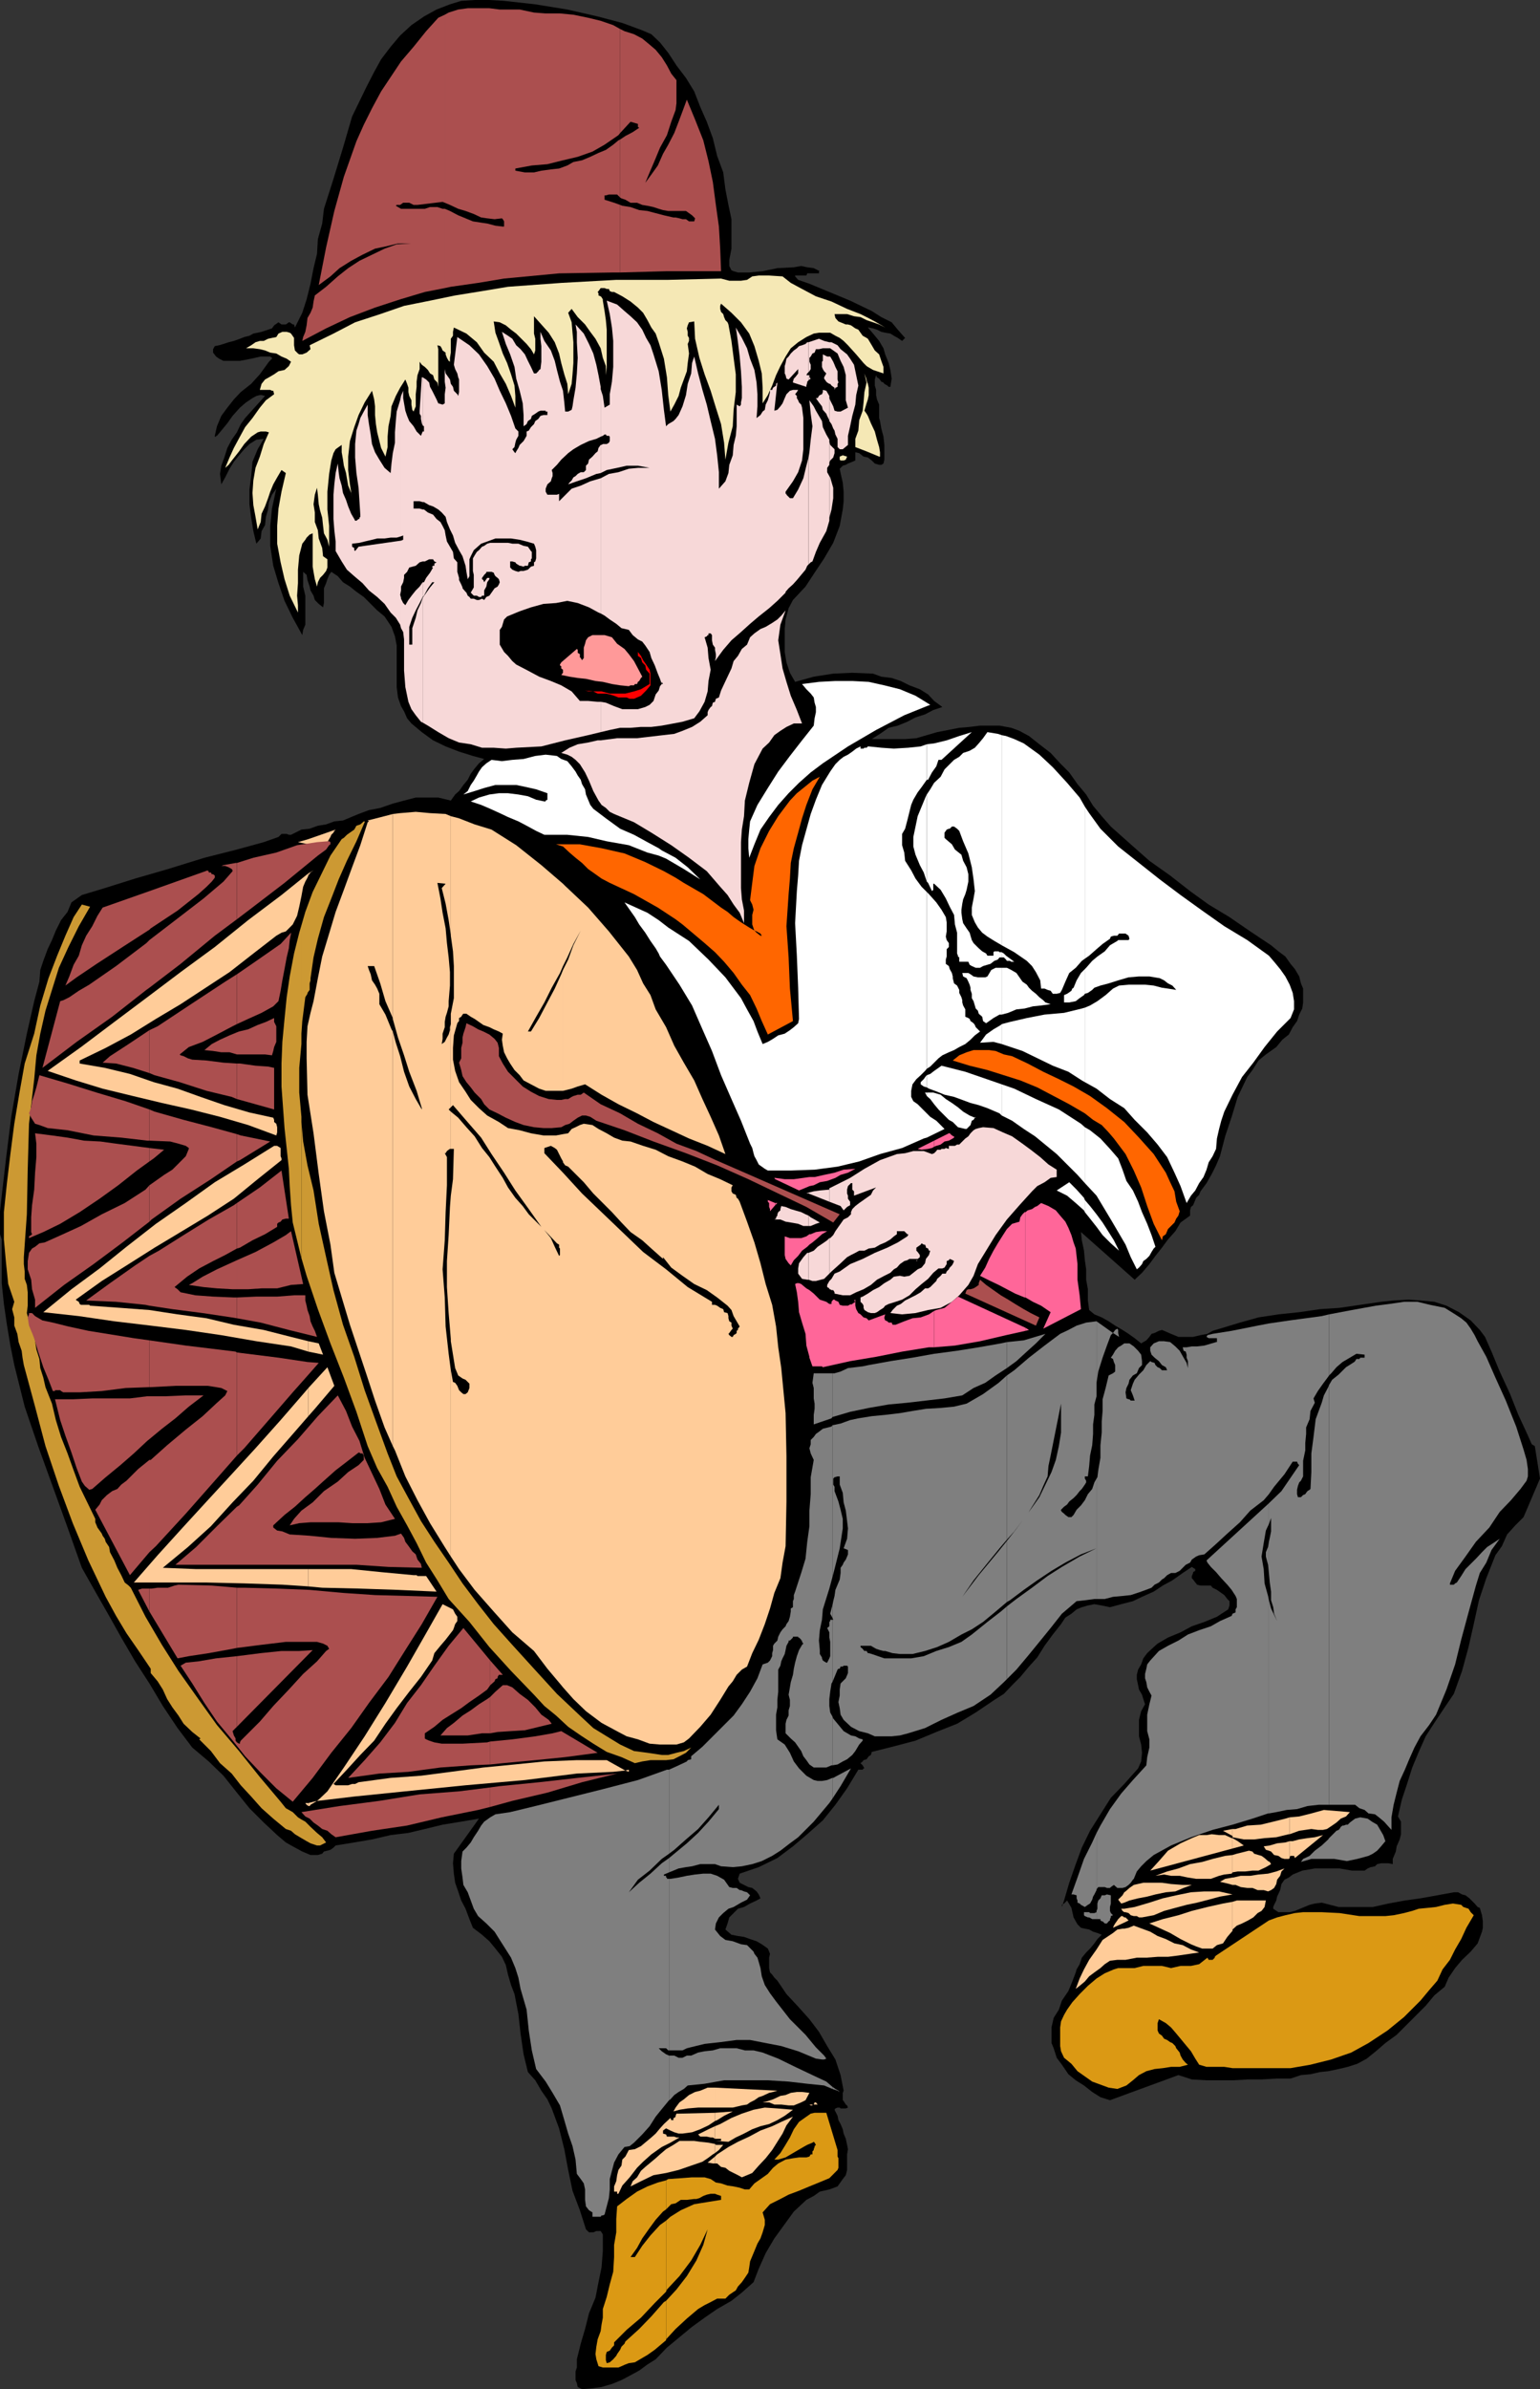 <svg xmlns="http://www.w3.org/2000/svg" width="355.598" height="551.5"><rect width="100%" height="100%" fill="#333333" stroke="none"/><path d="M168.398 60v1.398l.5 1 .5.204 1 .296H173l3.098-.296 3.402-.704 3.8-.199 1.7-.3 1.398.3 1.5.2 1.403.703h-.203v.5h-2.7l-.199.5h-2.601v.199l.703.8 2.597.899L191 67.2l5.3 2.198 5 2.403 2.2 1.398 2.398 1.2 1.403 1.703 1.5 1.699L209 78l-.7.7-1-.7-.902-.5-.8-.5-1.2-.2-.898-.198-1-.5-.902-.301-1-.2h-.2l1.2 1.399L203 78.7l1 1.698.398 1.403.801 2 .399 1.597.3 2-.3 1.903h-.399l-.3-.301-.7-.398L204 88.3l-.5-.2-.5-.703-.5-.296-.2-.5-.3 1V89l.3 1v1.2l.2 1 .5 1.198V96.5l.2.7.3 1.698.5 1.903.2 1.898v3.403l-.2.898-.5.3h-.5l-1-.3-.7-.7-.902-.698-1-.204-1-.796-.898-.204v1.903l-.7.3-1 .399-.5.3-.702.2-.7.7.2 1 .5 2.198.203 2.102v2.2l-.203 1.902-.7 3.796-1.5 3.903-2.097 3.597-2.203 3.301-2.098 3.2-2.902 3.101-1 1.898-.7 2.602-.199 2.2v5.3l.399 2.398.8 2.403 1.2 2.097 4.3-1.199 4.5-.699 4.403-.2 4.797.2 1.902.7 2.398.3 2.102.7 2 1 2.398.902 1.903 1.199 1.398 1.5 1.899 1.398-2.098.7-1.902 1-2.2.703-1.898 1-2.2.898-2.1.5-2 1.398-1.9 1.204h7.7l2.598-.204 4.8-1.398 5.102-1 2.398-.2 2.403-.3h4.5l2.699.5 1.898.7 2.2 1.198 2.402 1.903 2.598 2 2.203 2.398 2.097 2.102 1.903 2.699 2 2.398 1.597 2.602 2 2.398 2.102 2.403 4.598 4.097 4.3 3.801 4.801 3.403 4.602 3.597 4.297 3.102 4.8 2.898L288.7 215l4.801 3.2 1.7 1.402 1.6 1.199 1.2 1.699 1 1.2 1 1.698.398 1.602.5 1.2v3.198l-.199 1.403-.699 1.398-.5 1.5-1 1.403-.902 1.699-1.5 1.199-1.399 1.7-2.398 1.698-1.703 1.403L289.2 247l-1.199 1.602-2.2 4.597-1.402 4.602-1.5 4.5-1.199 4.597-.898 2.102-1 2-1.203 2.102L277.2 275l-.3.8-.7.7-.199.5-.5 1.2-.5.402-.2.796v1.204l-2.202 1.597-1.2 2-1.699 1.903-1.398 1.898-1.5 1.898-1.403 1.903-1.699 2-1.699 1.597-12.402-11 .203 1.903.5 2.398.199 2.2.3 2.101v2.398l.4 2.204v2.597l.3 2.2 1.2 1 1.698.703L256 305l1.5 1 1.7 1 1.398.898 1.402 1 1.5 1.204.5-.301.7-.403.698-.796.5-.704.7-.199 1-.5.703-.199.5.2 1.597.698 1.7.704h3.402l1.7-.403 1.6-.3 1.2-.7 1.7-.5 4.6-1.398 4.298-1.2 4.601-.703 4.801-.5 4.8-.699 4.5-.3 4.798-.7 4.8-.699 2.903-.3 3.398-.2 2.801.2 3.2.3 2.8.898 2.898 1.5 2.7 1.903 2.101 2.199 1.2 1.602 1.5 3.398 1.902 4.602 2.398 5.199 1.899 4.8 1.902 4.098 1.2 2.7.698.402 1.2 7.5-3.797 8.898-1.903 1.903-1.898 2.097-1.2 2.7-1.5 2.101-2.1 5.3-1.7 5.098-1.2 5.5-1.202 5.301-1.5 5.5-1.899 5.301-2.101 3.102-2.399 3.597-2 3.102-1.601 3.597-1.5 3.602-1.2 3.8-1.199 3.598-.898 3.903.699 1.199v2.898l-.3 1.204-.7 1.597-.2 1.2-.702 1.703v1.199l-1-.2h-1.7l-.898.2-.5.5-1 .199-.7.3-.702.5h-2.899l-2.898-.5h-5.703l-2.899.5-2.199.9-.902.698-1 .5-.7 1-.3 1.403-.7 1.5-.199.898-.5 1-.199.5v.403l1.2.796h2.6l1.2-.296 1.7-.704 1.698-.699 1.2-.3 1.601-.2 3.899 1H317l3.598-.8 3.8-.7 3.602-.5 3.898-.699 3.801-.7h1l.899.5.8.2.903.7 1.199 1.198.7.801.5.2.5 1.703.198 1.398v1.5l-.199.898-1 2.704-1.601 1.898-2 1.898-1.598 1.903-1.5 2.199-.902 2.102-2.399 2-2 2.398-6.699 6.7-2.602 1.902-2.199 1.898-2.101 1.7-2.2 1.198-2.199.704-2.101.5-2.399.5-1.898.199-2.203.5-2.2.199-2.398.8h-3.102l-3.597.2h-3.102l-3.398.2h-6.203l-3.399-.2-3.101-1-15.797 5.8-2.203-.698-1.899-1.204-1.898-1.5-1.903-1.199-1.699-1.398-1.5-2.2L244 475l-.7-2.2-.5-1.198V468l.5-2.2 1.2-1.902.7-2.097 1.5-2.2.898-2.203.8-2.097.2-.7.703-1.203.5-1.5 1-1.199.898-.898 1-1.2.7-1 1-1-1-.402-1-.3-.899-.5-1-.2-.902-.199-.797-.8-.403-.7-.5-.898-.5-2.204-.699-1.199-.3-.5-.7.7-.5.3v.5l.5-1.5 1.2-4.097 1.5-4.301 1.402-3.801 1.898-3.898 2.399-3.801L256.5 415l3.098-3.2 3.203-3.6.699-1.598.2-2-.2-1.903-.5-1.898V397l.5-2 .898-1.602L264 392.2l-.3-1-.7-1.2-.2-1-.3-1.398v-1l.3-1.204.7-1.199.5-1.398.898-1.2 1.5-1.402.903-.8 2.398-1.399 2.899-1.2 2.601-1.402 2.899-1L281 373.2l2.598-1.699.3-.898v-1l-.5-.5-.699-.903-.699-.5-1-.699-1-.5-.402-.5h-2.399l-.8-.2-.2-.3-.199-.2-.5-.698-.3-.301v-.5l.3-.7v-.203l.5-.296v-.403l-.5-.3-.3-.2-2.102 1.403-2.399 1.699L268.5 366l-2.102 1.398-2.699 1.204-2.101 1-2.7.699-2.597.699-1.903-.398-1.699-.301-1.5.3-1.398.399-1.203.5-1.2 1-1.398.898-1 1.5-1.902 2.403-1.899 2.597-1.699 2.704-1.902 2.097-2 2.403-1.899 1.898-1.898 2-2.203 1.398-4.297 2.903-4.301 2.597-4.8 1.903-4.802 2-5.3 1.398-4.797 1.2-.203.703-.5.296-.5.704-.7.199-.199.3-.5.399.5.5.399.7h-.2l-.199.3h-1l-2.601 4.3-2.7 3.802-2.898 3.597-3.602 3.2-3.3 2.8-3.598 2.7-4.3 2.101-4.4 1.5-.402 1.2.403.902 2 1 .898.199 1 .8.5.7.399.898-.899.5-1.5.7-1.398.8-1.403.403-2 2L168 444l-.5 1.398 1.398 1.204 1.5.296 1.403.204 1.398.5 1.5.5 1.2.699 1.402 1 .5 1.199-.203.898v2.403l.203 1 .5.5.5.699.699.7 2.098 3.1 2.703 2.9 2.597 2.902 2.2 2.898 1.902 3.3 1.898 3.098 1.2 3.602.703 3.602-.203.5v1.699l.203.199.5.8.297.2.203.5-.5.2h-1.203l-.2-.2h-.5l-.5.2-.199.3.7 1.398.199 1 .5.903.5 1.199.203 1 .5 1.2.297 1.402.203 1-.203 1.199v3.597l-.297 1.204-.703.898-.7 1-.5.7-1.898.698-2.2.5-1.402 1-1.699.903-2.898 2.699-2.102 2.898-2.398 3.301-2 3.403-1.602 3.597-1.199 3.102-2.7 2.398-2.402 1.903-3.3 1.898-2.899 2-2.898 2.102-2.903 2.398-2.898 2.398-2.602 2.704-1.898 1.199-1.902 1.398-2.2 1.2-1.898 1-2.2.902-2.402.699-2.097.3-2.403.2-1-.5-.199-.898-.3-.704v-2l.3-.898v-1.898l.899-3.602 1-3.398L136 534l1.5-3.602.7-3.597.698-3.403.301-3.796V515.8l-.3-.5-.2-.301h-1l-.699.3h-1l-.7-.698-1.402-4.403-1.699-4.5-1-4.8-.898-4.797-1.203-4.801-1.7-4.602-1-2.097-1.398-2-1.402-2.403-1.7-1.898-1-4.102-.699-4.8-.5-4.5-.898-4.598-.801-2.102-.7-2.398-.5-2.2-.902-1.902-1.5-1.898-1.398-1.7-1.7-1.5-2.1-1.601-.802-2-.898-2.398-1-1.903-.7-2.097-.702-2-.297-2.102-.203-2.398.203-2.204 5.797-8.097-4.098.699-4.3.7-4.102 1-3.797.902-4.102.5-4.3 1-4.098.699-4.301.7-.5.5-.7.5-.702.2-.797.198-.403.5-1 .301H71.7l-1.898-.8-2.203-1.2-1.598-.898-2-1.7-3.102-2.902-3.3-3.3-2.899-3.598-3.101-3.903-3.399-3.296-3.8-3.204-3.399-4.5-3.402-5.097-3.098-5.2-3.3-5.101L28 378l-2.8-5-3.2-5.602-3.102-5.5-3.3-9.296-3.399-9.403-3.398-9.398-3.102-9.102-1.199-4.8-1.2-4.797-.902-4.5-.8-4.801-.7-4.801-.5-4.8v-10.098L0 284.898v-5.296L.398 276l1-8.602 1.2-9.597 1.703-9.903 1.898-9.296 1.7-7.5 1.199-4.5.203-2.704.699-2.097 1-2.7L12 217l.898-2.2 1.2-2.402 1.5-1.898.902-2.2 2.398-1.698L24.2 205l7-2.2 7.602-2.198L47.199 198l7.5-1.898 6.2-1.704L64.3 193.2l.7-.7h1.2l.5.2h.5l2.398-1.2 1.902-.2 1.898-.698 1.903-.301 1.898-.7 2-.203 1.899-.796 1.703-.704 2.398-.898 2.602-.5 2.898-1 2.602-.7 2.699-.698h5.2l2.898.699 1-1.403.902-.796 1-1.403 1-1.199.7-1.398.898-1.204 1-1.199 1.203-1-2.602-.699-3.199-1-3.102-1.2-2.898-1.402L97.398 169 95 167l-1-1.2-.7-1.6-.702-1.2-.7-2-.3-2.398V149l-.399-2.102-.8-2.199-1.598-2.398-1.703-1.403L84 137.801l-1.7-1.2-1.5-1.203-1.6-1L78 133l-1.5-1-.5.7-.402 1-.297.902-.5 1.199v3.398l-.203 1-1-.8-.899-.899-.3-1-.7-1.2-.199-.902-.5-1.5-.2-1.199L70 132v3.398l.5 2.102v6.7l-.5 1.198-.2 1.204-2.202-4-1.899-3.903-1.398-4.097-1.203-4-.7-4.602v-4.602l.403-4 1-4.597-1 1.398-.703 1.7-.2 1.703-.5 1.699-.199 1.898-.8 1.403-.2 1.699-1 1.199-.699-2.898-.5-3.102-.402-3.102V113l.402-3.102.3-3.296 1.2-2.903 1.398-2.398-1.699.199-1.601 1-1.2 1.2-1.199 1.402-1.199 1.5-1 1.597-1 2-.902 1.602-.297-2.403.297-1.898.703-1.898.699-2.204 1-1.898 1.2-1.7.898-1.902 1-1.398 4.601-5.102-.8-.199H60l-.8.2-.9.5-1.5 1-1.402 1.203L53.7 96l-1.2 1.7-1.402 1.698-1 1.204h-.2v.199h-.3v-.2l.5-2.203 1-2.398 1.402-1.898 1.5-1.903 1.598-1.699L58 88.602l2-2.204 2.098-2.898.703-.7v-.198l-.403-.301H60.2L58 82.8l-2.602.5h-3.8l-1-.5-.7-.5-.699-.903v-.796l.399-.704 1-.199 1-.3L52.8 79l1.2-.3 1.398-.5 1-.4 1.2-.3.902-.5 1-.2.898-.198 2.403-.801.5-.7 1-.703.699.5h1l.7-.5h.198l.7.5h.3l.2.704 1.703-3.403 1-3.097.898-3.602.7-3.602.8-3.296.2-3.403 1-3.597.402-3.403L77 41.301l2.2-7.2 2.1-7.203 3.4-7 1.698-3.296L88 13.699l2.2-2.898 2.198-2.602L95 5.801l2.898-2 2.903-1.602L103.898 1 106.5.2l3.098-.2H113l3.398.2 7.2.8L131 2.2l7 1.6 5.7 1.5 4.6 1.7 2.098.898 2 1.903 1.903 2.398 1.898 2.903L158.4 18l1.902 3.102 1.398 3.597 1.5 3.403 1.399 3.796 1 4.102L167 39.8l.5 3.9.7 3.6.698 3.302v6.796l-.5 2.602"/><path fill="#ab4f4f" d="m102.7 66.5 1.398-.3 6.3-.9 6-1 12.7-1.198 12.5-.204h1.601V47.301l-1.398-.5-2.203-.7v-1h.3l.7-.203h1.902l.7.704V32.199l-.4.2-1.202 1-1.7 1.203-1.699.699-1.898.898-1.903.801-2 .398L131 38.2l-1.902.7-1.899.203-2.199.296-1.7.403h-2.1l-2.2-.403v-.5l3.8-.699 3.598-.3L130 37l3.398-.8 3.403-1.2 2.797-1.602L142.8 31.2l.398-.5v-24l-1.601-.898-2.899-1-2.898-.7-3.403-.703-3.097-.296H126l-2.7-.204L120 2.2h-4.602L113 1.9h-5l-2.2.3-2.202.7-.899.5v43.4l1.2.5 1.902.898 1.699.5 1.898.7 1.7.8 1.402.2 1.7.203 1.698-.204.2.204.3.5V52.3h-.3l-1.7-.2-1.898-.5-1.402-.203-1.899-.296-1.699-.704-1.7-.699-1.902-1-1.199-.5V66.5"/><path fill="#ab4f4f" d="M102.7 48.2h-.5l-1.2-.4h-1.7l-1.202.4h-5.5l-1.2-.7.2-.2h.8l.7-.5H94.5l1 .5h.898l5.801-.698.5.199V3.398l-1.5.704-2.8 3.097-2.899 3.602-2.902 3.398-2.2 3.301L88 21.102 85.898 25 84 28.8l-1.7 3.802-2.902 8.199-2.199 7.898-1.898 8.403-1.703 8.699 2.703-2 2.097-1.903 2.7-1.699 2.601-1.398 2.899-1.403 2.402-.5 2.898-.699H95l-3.402.2-2.797 1-2.903 1.402L83 60.199l-2.602 1.7L78 63.8l-2.7 2.398-2.6 2-.302 1.403L72.2 71l-.5 1.2-.7 1.197-.2 1.704-.3 1.5L70 77.8l-.2.898 5.5-2.898 5.5-2.602L86.599 71l5.8-1.898 5.7-1.704 4.601-.898V48.2m40.5 14.698 10.8-.296h12.5l-.2-5.204-.3-5.097-.7-5-.702-5.301-1-4.8-1.2-4.802-1.898-4.796L158.598 23l-1 2.7-.899 2.402-1 2.597-1.398 2.7-1.203 2.101-1.2 2.7-1.5 2.1L149 42.2l1-2.4 1.2-2.8 1.198-2.898L154 31.199l1-3.097 1-2.704.2-1.597V18.5L155 17l-1-1.898-1.2-1.903-1.402-1.699L150 10.3l-1.7-1.402-1.902-1L144.2 7.2l-1-.5v24l2.399-2.597 1.703.5v.699l.297.199-1.5 1-1.7.898-1.199.801v13.403l.301.199.898.3 1.2.7h1.5l1.203.5 1.199.199 1.398.3 1.2.4 1 .3 1.203.2h4.097l.7.5.703.5.699.698-.2.704h-1.202l-.7-.5h-.8l-.7-.204L156 50.2h-.5l-2.2-.5-1.902-.5-1.898-.5-1.902-.199-2-.7-1.899-.3-.5-.2v15.598"/><path fill="#f5e8b5" d="m195.598 105.398-.297.704-.5.199h-.703l-.2-.2v-.703l.7-.296 1 .296m4.5-1.198 2.902 1.198h.2v-1l-.2-1.199-.5-1.699-.5-1.898-.902-1.903-.7-1.699-.3-.5v8.7m0-8.7-.5-.7.5-1.698v-5.5l-.5-1.403.5 2.102-.5 2.199-.2 2.398-.199 1.903-.8 2.199-.2 2.398-.699 1.903v1.898l2.598 1V95.5m0-2.398.3-.903.2-1V89.5l-.2-.898-.3-.801v5.3m0-8.601.3.2 1.2.698L204 86.2v-1.5l-.5-1.398-.5-1.5-1-.903-.7-1.199-.902-1.5-.3-.199v6.5m0-6.501-.899-.5-1-1.398-.699-.301-1-.7-.7-.203h-.5l-1.202-.5-.5-.199-.7-.8-.199-.899h2.899l1.601.5 1.5.2 1.399.698V73.2l-1.399-.699-3.101-1.2L192 69.603l-3.602-1.204L185.2 66.7l-2.601-1.398-1.899-1.5-3.101-.2H175.2l-1.5.2-1.199.8-1.402.2h-2.7l-1.898-.5-12.2.3h-12l-12.702.7-12.297.898-6 1-6.203 1-5.797 1.2-6 1.203-5.5 1.898L82 74.398 77 77l-5.5 2.7.2.902-.9.796-1 .403h-.702l-.297-.2-.703-.703-.2-1.199V78l-.699-1-.3-.2-.7-.198h-1l-.898.398-.5.8-1 .2-.903.2-1 .5H60l-1 .3-1 .7-1.2.698h1.7l1.5.204 1.2.296 1.198.5 1.403.204L65 82.3l1.2.5 1 .699-.5 1-1 .898-1.4.301-1 .7-1.202.703-.899.5-.8 1L60 90h2.398l.403.2h.297l.203.8-1.903 1.398L60 94.102 58.3 96.5l-1.702 2.102-1.2 2.199L54 103.398l-1 2.204L52 108l.8-.7.9-1.198 1.5-1.903 1.198-1.699L58 100.8l1.5-1 .7-.198h1.198l.7.199-1.2 2.699-.898 2.898L59 108l-.5 2.898-.2 2.903.2 2.8.5 2.7.5 2.898.7-1.699.198-1.898.801-1.704.7-1.898.5-1.5.699-1.7.902-1.6 1-1.7 1 .7-1 4.3-.7 3.898-.3 4v4.102l.8 4.3.9 3.9 1.198 3.8 1.903 3.898V139.7l-.203-2.199.203-2.898V131.5l.297-3.3.703-2.7.699-.898.3-.5.7-.704.7-.296v7.699l.198 1.199.301 1.7.5 1.698.2-1 .5-1 .699-.699.703-.898.297-.801v-1.898l-1-.704-.2-1.898-.8-2.2-.2-1.902-.699-1.898v-2.2l-.3-1.902.3-2.199.5-1.597.2 1.597.199 2.2.3 1.402.5 1.699.2 1.898.203 1.704.797 1.5.402 1.597v-4.8l-.402-3.797V113.5l.402-4.102.5-3.097.5-1.7.5-.902 1.398-1v1.7l.301 1.703.2 1.398.5 1.7.199 1.198.3 1.704.7 1.699L81.3 115l-.5-3.2-.403-3.3v-3.102l.403-3.597 1-3.2 1-2.8 1.398-2.903 1.7-2.699.5 2 .199 1.602v2l.203 2.097.297 1.903.5 2 .402 1.597 1 2 .5-2.199v-2.398l.2-2.403.5-2.398.198-2.2 1-2.402 1-1.898 1.2-1.898.402 1 .3.898v1l.2.898.5 1v1l.2 1.204.3.398.5-1.2V91l.2-1.7v-1.198l.198-1.5.5-1.403V83.5l.5.7.7.5.703.698.5.801.699.403.3 1 .7.699.2 1v-8.7l-.2-.902.7.2.3.5.2.5.698.5v.402l.301.8.399.7.3.199v-.898l.2-1.204V78.2l.5-.699v-.898l.203-1L107.699 77l2.399 2 1.703 2.398L114 83.5l1.398 2.7 1.403 2.402L118 91.398l1 2.704v-2.704L118.8 89l-.8-2.602-.902-2.597-1-2.2-.899-2.601-.8-2.2-.399-2.6 1.398.198 1.403.704 1.199 1 1.2.898 2.398 2.398 1 1.204.703 1.199.297-.903V78.2L123.3 77v-4l1.7 1.898 1.7 1.903L128.097 79l1 2.602.5 2.199.703 2.597.699 2.204.2 2.398.8-2.398.2-2.204.198-2.597V79l-.199-2.2-.199-2.402-.8-2.199.8-.898 1.398 1.898 1.7 1.7 1.203 1.703 1.199 1.597 1.2 2.2.5 2.203.698 1.898v2.102l.2-1.903v-8.597l-.2-2.204-.3-2.097-.399-2.403v-.296l-.3-.5-.2-.204-.5-.199v-.5l-.199-.3.2-.2.5-.699h.898l.5.2h.5l.203.5.5.198h.5l1.898 1 1.899 1.204L147.3 71l1.199 1.2 1 1.698.898 1.704 1 1.398.7 2 1.203 3.8.699 4.302.3 4.097.5 3.801.9-1.602 1-2 .5-1.898.698-1.898.7-1.903.203-1.898.297-2.2-.297-2.203.297-.699V78l-.297-.5v-.898l-.203-.801.203-.7.297-.703 1.203-.199.199 4 1 4.403 1.2 3.796 1.398 3.801 1.203 3.903 1.199 3.796.7 4.301.3 3.903.7-3.903 1-3.8.198-3.797.5-4.102v-4.102l-.5-3.796-.5-3.903-.699-3.8-.199-.5-.5-.5-.3-.7-.2-.699-.5-.5-.2-.7v-.698l.2-.5 2.398 2.097 2.2 2.2L173 77l1.2 2.898 1 3.403.698 2.898.2 3.301v3.602l1.203-1.903 1-2.199.898-2.398 1-2.102 1.2-2.2 1.199-1.902L184.3 79l1.898-1.2 1.7-.8 1.199-.2h2.601l1.2.7 1 .5.902.7 1 1 1.898 2.1 1.7 2 .699.7V78m.001-4.102 1.5.5 1.402.5 1.398.704L202 74.199l-1.902-1v.7"/><path fill="#f7d8d8" d="m92.598 145 .5.898.203 1.704v7.199l.297 3.8L94.3 162l.699 1.7 1 1.402 1.2 1.5.398.199V138l-.399 1.2-.8 1.698-.399 1.704-.8 2.398v3.8h-.7v-4.1l.7-2.098.8-1.704.898-1.699.7-1.398v-3.403l-.7 1-.898.903-.8 1-.9 1.199-.702 1.2-.5-.5-.5-1v-.2 7"/><path fill="#f7d8d8" d="m92.598 138-.2-.7.2-1v-11.5l-9.797 1.4-.801 1-.2-.2v-.5l-.5-.3v-.7l1.7-.2 1.2-.3 1.698-.398 1.2-.301H88.8l1.398-.2h1.399l1-.3V91.398l-.2 1-.8 2.602-.2 2.2-.199 2.6v2.4l-.5 2.402-.3 2.398-.2 2.2L88.8 108l-1.203-1.898-1-1.704-.7-1.898-.3-2.2-.399-2.402-.3-2.097v-2.403L84 95l-.8 1.5-.4 1.398-.5 1.5-.3 3.102v3.102l.3 3.597.5 3.403.2 3.097.2 3.102v.5l-.2.199v.3h-.2l-.5.4H82l-.2-.4-.702-1.198-.7-1.704-.5-1.5-.699-1.597-.3-1.7-.5-1.703-.2-1.398-.199-2-.5 2.2-.3 2.6-.2 2.4v5.6l.2 2.598.3 2.602v2.2l1.398 2.402 1.2 1.898L81.8 133l1.898 1.602 1.5 1.699 1.899 1.5 1.703 1.597 1.398 2 1.2 1.204 1 1.597.199.801v-7m.001-1.7v-.902l.5-1 .203-1v-.699L94 132l.5-1 1.5-.398.898-.801.7-.2v-12l-.7-.203H95.5V115.7h1.398l.7.2V99.601l-.399 1-1-1-.699-1.204-1-1.199L94 96l-.402-1.2-.297-1.698-.203-1.204V90.2l-.5 1.2v32.4l.5-.2v1l-.5.2v11.5m5 30.5 1.203.7 2.398 1.5 2.399 1.398 2.402 1 2.7.403 2.6.8h2.7l2.8.2 2.4-.2 5.8-.3 5.5-1.403 5.3-1.199 2.9-.699v-7h-.7l-2.2-.2h-1.902L132 159.603l-2.402-1.403-2.399-1-2.699-1-2.602-1.398-2.699-1.403-.898-.796-1-1.204-.903-.898-1-1.7v-3.402l.5-.699.2-.699.3-1 .7-.7 2.902-1.198 2.598-.903 2.902-.8 2.898-.2 2.602-.5 2.398.5 2.602 1 2.2 1.2.5.203v-31.204l-2.4.704-2.202 1-2.098.699-2.902 2.898V114l-.5.2h-2.2l-.398-.7v-.7l.398-1 .801-.698.2-.704.199-.5v-.699l-.2-.699 1.2-1.2 1-1.198 1.601-1.5 1.2-.903 1.699-1 1.902-.898 1.7-.5 1-.5V89.3l-.5-2.7-.5-2.402-.7-2.597-1-2.204L134.8 77l-1.902-2.102.301 1.704V79l.2 3.602-.2 3.597-.3 3.301-.5 2.898-.2 1.403-.199.8-.8.399h-.7l-.2-2.102-.3-2.699-.7-2.097-.702-2.704-.5-2.097-.899-2.403-1.5-2.199-.898-2.097v1.597l.199 1.7V83.5l-.2 1.7-.3.198-.2.301-.5.5h-.5l-.702-1.5-.7-1.398-.699-1.5-1-1.2-1-.902-.898-1.5-1-.699-1.403-.898.903 2.796 1 2.403 1 2.898.398 2.7.801 2.8.7 2.903.198 2.699v2.597l.7-.5.3-.699.7-.5.203-.699.797-.5.703-.5.5-.2H126v.2h.398v.8h-.898l-.7.2-.5.7-.702.5-.297.698-.703.704-.5.796-.5.204v1l-.399.699-.3.5-.899.898-.3.7-.5.8-.2.403-.2-.204-.5-.699.5-.5.2-1 .2-.699.5-.898v-1l-.7-.704L118 96l-1.2-2.898-1.402-2.903-1.199-2.8L112.5 84.5l-1.902-2.7-2.2-2.1-2.8-1.9-.797 6.4.297 1 .5 1 .203.902.199.5V90.5l-.2.898-.202-.398-.797-.8-.203-.9-.5-.698-.2-1-.699-1-.3-.403-.2-1v2.903l.2 1.398-.2 1.5v2.102l-.5.296-1-.296-.398-.903-1-2-.5-.898-.203-1-.7-.7-.8-.5V98.2l.3.2v1.203h-.3v16.296h.3l1.2.704.902.296 1.2.704.8.699.898 1 .301 1.199.7 1.7.699 1.402.5 1.699L106 127l.8 1.398.7 2.204.2 1.398.3 1.7.398-.7v-3.898l.301-.704.7-1.398 1.699-1.5 1.402-.5 1.898-.7H118l2 .302 1.598.398 1.703.5.297.7.203.8v1.898l-.203.704-.297.199v.8l-.703.2-.7.699-1 .3h-.699l-.5.2-.699-.2-.7-.3-.5-.5v-1.398h.5l.7.199.2.3.8.5h.2l.698.2.301-.2h.7l.199-.8.5-.2v-.5l.203-.203v-1.5l-.203-.199-.7-1-1-.199-1.199-.5h-1.398l-1-.2h-4.102l-.699.2-.7.5-.5.2-.702.8-.5.398-.5.801-.399.7v2.902l.2.898v2.903l-.7 1.199.7.699h.699l.5.3h.5l.203-.3h.5v-1.2l.5-.902.199-1 .5-.699v-.3h-.5l-.7 1-.202-.5-.297-.2v-.3l.297-.399.203-.3.5-.5v-.2h1.199l.5.2.2.5.198.3.5.398.301.301.2.7-.2.5-.3.5-.7.402-.699 1-.5.699-.7.3-.5.7-.5-.3-.702.3h-.5l-.7-.3h-.699l-.3-.4-.399-.3-.3-.7-.2-.198-.7-.801v-.2l-.3-.703-.5-1v-.5l-.2-.699-.202-.699v-2.2l-.797-.902-.203-1.5-1.399-2.398-.3-1.398-.2-1.204-.5-1-.5-.898-.898-.7-.801-1-1.2-.5-.902-.698h-.3v12h.5l1-.5H100l.3.5.5.199-.5.3v.5h-.3l-.2.2V131h.2l-.7 1.2-.902 1.198-.5 1h-.3v3.403l.3-.301.903-1.7 1-1.402h.5l-1 1.204-1.203 1.699-.5.699v28.8"/><path fill="#f7d8d8" d="M97.598 87.102h-.2l-.5 7.699v.699l.301.5v.7l.2 1 .199.5V87.101M138.7 185.5l.198.3 1 .7.903.898 1 .5 4.597 1.903 4 2.398 4.602 2.903 4.098 2.898 4.101 3.102 3.102 3.597 1.699 1.903 1.398 2.199 1.403 1.898 1 2.403v-2.903l-.5-2.597-.203-2.602v-10.602l.203-2.898.5-3.102.199-3.597 1-4.102 1.2-4.3 1-1.899.898-1.7 1.5-1.402 1.203-1.699 1.398-1 1.399-.898L183.3 167h1.898L184 163.898l-1.402-3.296-1-3.204-.899-3.097-.5-3.301-.5-3.2.5-3.6 1.2-3.302-1 1.204-.899.898-1.2.8-1.5.9-1.202.5-1.399 1-1 .902-.699 1.699-1.2 1-.902 1.597-1 1.204-.5 1.699-.898 1.898-.8 1.7-.7 1.5L166 161l-.7.3-.202.7-.5.2-.2.8-.3.2-.5.698-.2.5v.704l-1.699 1.5-1.898 1.199-2.203.898-1.899.7-8.601 1H142.5l-3.8.5V185.5m0-14.602h-.7l-2.2.5-2.402.403-1.898.8-1.902 1.2 1.402.398 1 .5.898.7 1 1 1.2 1.902.902 1.898 1 2.403 1.2 2.199.5.699v-14.602"/><path fill="#f7d8d8" d="m138.7 169 2.1-.5 2.4-.5h2.398l2.402-.2h2.398l2.403-.3 2.699-.5 2.098-.398 2.703-.801 1.199-1.602 1.2-2.199.698-2.398.2-2.403.5-2.597-.5-2.704-.2-2.398-.699-2.398.5-.204.2-.296h.199v-.403h.5l.3.403v1.199l.2 1 .5.699v.5l.203 1v.7l-.203.902L167 150l1.898-2.2 2.2-1.902 2.101-1.898 2-1.7 2.399-1.902 1.902-1.699 1.898-1.898v-.2l.7-.8 1-.903.902-1 2-2.398.398-.898.301-.301v-24.7l-.5 1.899-.699 2.898-1.2 2.602-1.202 2h-.7l-.8-.8v-.2h-.2v-.5l1.7-2.398L184.3 109l.898-2.7.301-2.6v-7.2l-.3-2.398-.2-.704-.5-.5-.2-.5-.3-.5v-.5l-.402-.398.402-.5.3-.5h-1.202l-.7.2-.8.8-.399.898-.5 1.204-.5.699-.699.8-.7.2.7-6.5-.3.3V89l-.4.3-.3.2-.2.5h-.5v.5l-.202.898-.297 1-.5 1-.203 1.204-.5.398-.5.8-.899.7.2-2.7V91l-.2-2.7-.5-2.902-1-2.597-.699-2.403L171.3 78l-1.402-2.398.2 1.199.3 2.199.403 3.3.297 3.4.203 3.6v2.598l-.203 1v.5l-.297.403-.703-.403v5l-.2 2.204-.5 2.097-.199 2.403-.8 2.199-.2 1.898-.699 1.903-1.5 1.699V109l-.402-3.898-.5-3.801-1-4.102-.899-3.8-1-3.399-1-3.8-.898-3.9-.5 1.5-.203 2.4-.797 2.402-.403 2.597-.8 2.602-.899 2-.699.898-.5.5-1.2.7-.5.5-.5-3.797-.5-4.602-.702-4.3-1.2-3.9-.699-2.1-1-1.7-.898-1.898-1.203-1.704-1.5-1.398-1.399-1.2-1.699-1.5-2.402-.902.703 3.102.5 3.102.297 3.097v6l-.297 3.403-.5 2.898v2.398l-1.203.704-.399-2.704-.5-1.597v11l.5-.2.399-.3h.3l.2.3h.5l.203.2v1l-.203.398-.5.301h-.899l-.3.2h-.2v6.5l1.399-.7 2.402-.5 2.2-.5h2.6l2.7.5h-2.7l-2.1.2-2.4.8-2.202.398-1.899 1v31.204l.899.5 1.203.898 1.5 1 1.199 1 1.7.398.898 1.204 1.203 1 1 .5.699.898 1 1.5.398 1.398.801 1.704.7 1.898.5 1.2.402 1.198v-.5l.297.5h-.297l-.403.5-.3 1-.7.903-.5 1.5-.898.898-1 .5-1.7.5h-3.6l-1.9-.699-1.902-.8-1.199-.2v7"/><path fill="#f7d8d8" d="m138.7 102.7-.5.698-.2.801-.5.403-.7.796-.8.704-.2.898-.5.5v1l-.5.5h-.702l-.7.398-.5.5-.5.301-.398.7-.5.5-.3.402 2-.7 2.1-.703 2.4-1 1-.199v-6.5m48 192.699.898.301h.8l1.903-.5L191.5 294v-8.2l-.5.5-1 .7-1.2.8-.902.9-1.199.5v6.198"/><path fill="#f7d8d8" d="M186.7 289.2h-.302l-.898 1-1 1.402-.2 1.199V294l.9 1.2 1.198.198h.301V289.2m.001-6.2h.5l1.198-.5.903-.3-1.203-.7-.899-.5-.5-.398V283"/><path fill="#f7d8d8" d="m186.7 280.602-.7-.301-1-.5-1.402-.403-1-.296-1.2-.5-1-.204-.199.704v.296l-.5.403-.199.5v.3l-.3.399v.3l-.4.2h1.4l1.198.5 1.2.2 1.703.3 1.199.5h1.2v-2.398m0-5.102 4.8 1.898v-3.097.3l-2.2.2-1.402.199-1.199.3v.2"/><path fill="#f7d8d8" d="m186.7 275.3-.5.2h.5zm0-145 .5-.5.398-.198.8-2.204.903-2.097 1.5-2.7.699-2.402v-10.3L191 109v-1l.5-.7v-5.8l-.7-1.2-.8-1.698-.2-1.403-.702-1.199-.7-1.2-.5-1-1-1.402.301 3.102.399 2.898-.399 3.102-.3 2.898-.2 1.204V130.3m.001-42.5.198-.198.301-.204-.3-.296v-.5h-.2V87.8"/><path fill="#f7d8d8" d="M186.7 86.602h-.5l.198-.403.301-.3V79h-.3l-.399.398-.8.301-.7.2-.5.5-.7.5-.702.703-.5.699-.5.5-.2 1-.199.699v1.7l.2.402.199.796.5.204 2.203-2.403v1l-.301.403-.402.5-.297.296-.203.704v.199l3.101 1V89l.2-.7v-.198l.3-.301v-1.2"/><path fill="#f7d8d8" d="m186.7 85.898.198-.199.301-.5v-1l-.3-.699v-.898l.3-.301.399-.7.5-.203.3-.796h.7l.902-.204h1.5V79l-1.2-.3-1.202-.5-1.5.5-.899.3v6.898m4.801 211.704h.2l.3.199h.398l.301.5v.3l1.899.399h1.703l1.398-.7 1.7-.698 1.699-1 1.402-1.204 1.7-.898 1.398-.7.8-.8.7-.398.703-.801 1-.7.699-.203.5-.296h1.898l.5-.403v-.5l-.5-.699-.3-.3v-.7l.3-.2.7-.5.203-.3.5.3h.297l.203.5v.2l.5.2.199.5h.3l-.3 1-.7.902-.202 1-.797 1-.903.398-1 .8-.898.7-1.2.2-1-.2-1.402.2-.8.698-1.399.801-1.199.903-1.402.699-1.2.8-1.199.7-.5.199v1l.5.5.2.398v.5l.199.5.8.5.7.204H202l.5-.204.7-.5.8-.5.398-.5.801-.398 1.602-.5 1.5-.5 1.699-1 1.398-1.398 1.403-1.204 1.5-1.199 1.199-1.398 1.2-1h.898l.5-.2.3-.5.2-.3v-.7l.5-.203.203-.296.699.296.3.204-.3.699-.2.3-.5.5-.202.399-.5.5-.2.5h-.8l-.399.5-.8.7-.2.5-.699.698-.7.704-.5.296h-.702l-1 .903-1.2.699-2.398 1.2-1 .8-.902.398-1 1-.5.704 2.703.296 3.097-.296 2.903-.704 2.898-.5 2.602-1.398 1.699-1.5 2.098-2.398 1.203-2.102 1-2.7 1.898-3.1 2.2-3.598 2.601-3.602 2.898-3.3 2.903-3.2 1.199-1.2 1.7-.902 1.398-1L244 271.7V270l-1.902-1.2-1.899-1.698-2.199-1.704-1.902-1.398-2.399-1.7-2.101-.902-2.2-1L227 260.2l-1 .2-.7.203-.5.296-.702.704-.5.699-.7.5-1.398 1.398h-.5l-.5.301h-1.402v.7l-.7-.2-.3.2h-.7l-.199.198h-.8l-.2.301-.5.5-.5.2-1.898-.7h-2.403l-1.898.5-1.902.2-3.899 1.402-3.601 2-3.297 2.097-3.403 1.704-1.398.699v3.097l2.598 1 .703 1 .797-.796.703-.403v-.8l-.5-.7v-.7l-.203-.5v-.898l.203-.801.699-.7h.3v1.5l.4.399v1l5.1-1.898-.702.699-.5 1-1 .699-.7.5-1 .7-.898.698-.7.704-.3.699v.5l-.7.699-1 .5-.702 1-.5.7-.7 1-.5.902-.699.699h-.199V294l.5-.5 1.898-1.7 1.7-1.6.902-.5 1-.5.898-.5h1.2l1-.5L202 288l1.2-.7 1.198-.5 1.2-.698.8-.704.7-.5v-.699h1.703l.699.7h.2v.203l-.2.296-2.2 1.403-2.402 1.199-2.898 1.2-2.8 1.402-2.9 1.199-2.402 1.699-1.199.5-.699 1.2-.5.5v1.902m0-1.902-.5.902v.5l.5.296v.204-1.903m0-176.199.5-1.898.398-2.602v-2.398l-.699-2.403-.199-.3v9.601m0-12.7.2-.5.698-.698.301-1v-.903l-1-1-.199-.699v4.8m0-9.6.5.698.398 1 .301.5.2.903.5 1v1.898l.5.5h.699l1.203-1v-2.097l.5-2.204.5-2.398.699-2.602.2-2.199.5-2.199-.5-2.398-.5-2.403-.9-1.398-.702-1-1.5-1.2-.7-.902L192 79h-.5v1.398h.2l1.698 1.204.7 1.699.703 1.398.5 1.903v5.796l.5 1.704-1.703.898h-.7l-.699-.2-.3-1-.7-1.402-.199-.5V97.2"/><path fill="#f7d8d8" d="M191.5 91.898v-.5l-.7-1.199L190 90v.5l-.2.5-.5.2-.202.198-.297.5h-.403l.7 1 .703.903.199.8.8.899.2.5.5 1v.2-5.302m0-3.296h.2l.3.398.7.5v.5l.198-.5.5-.2v-.698l.2-.301-.2-.7V85.7l-.5-1-.199-.5-.3-.699-.399-.7-.3-.5h-.2v6.302m0-6.303h-.5l-1-.5v1.5l-.2.2v1.2l.2.5.3.5.5.5-.5.902v.296l.5.704.2.199.5.3v-6.3m20.398 208.597h-.3v.204zm0 0"/><path fill="#f99" d="m148.3 156.2-.3.3-.402.7-.297.198-.203.5h-.5l-.2.301h-.8l-.399.2-2-.2-1.898-.3-2.102-.5-1.699-.2-2.2-.5-1.902-.199-1.898-.3-1.902-.4.402-.5v-.698l-.402-.301v-.5l-.297-.2v-.203l.297-.5 3.601-3.097.2.199v.7l.5.3v.7l.199.198.3.5.403-.5V149.5l.297-.898.203-.801.5-.7 1-.5h2.797l1.703.5 1.199 1.5 1.7 1.2 1 1.199 1.198 1.602.903 1.699 1 1.898"/><path fill="red" d="m149.2 159.398-.7.704-.5.5-.902.398-.7.3h-1l-.699-.3h-1.898l-1-.398-1-.301-.903-.2H138l-1-.5h-1l-.902-.203 1.902.204h1.898l1.903.5h3.597l2-.5 1.602-.5 2-1.204V155.5l-.8-.898-.2-1-.7-.704-.3-1-.7-.5v-.898l.7.898.5 1 .7 1 .8 1.204.2.898v2.7l-1 1.198"/><path fill="#fff" d="m166.5 152.898-1.402 3.301 1.402-3.3"/><path fill="#fc9" d="m90.7 333.8.5 1 2.398 6 2.8 5.5 2.903 5.302 3.398 5.5 1.399 2.199v-43l-.5-3.801-.7-6.3-.199-6.7-.5-6.5.5-6.7.2-6.5.3-6.198v-6.5l-.5-.903h.2l.3-.5.399-.3.3-.2h.2v-8.597l-.5-.5.5-.5v-19.204l-.2.704v.699l-.3 1-.399.699-.5 1-.699.5.2-1.2v-1.198l.5-1.5v-1.204l.198-1.199.301-.898.399-1.5v-1.2l.3-3.601v-3.102l-.3-3.398-.399-3.3-.3-3.4-.7-3.6-.5-3.302-.699-3.597 1.898.199-.898 1 .898 3.602.7 3.796.5 3.403v-27.403l-1.2-.5-3.597-.199-3.301-.3-3.602.3-1.699.2v47.3l1.2 4.301 1.402 4.102 1.199 3.796 1.7 4.403 1.198 4v.3L96 253.7l-1.5-2.898-1.2-3.403-.902-3.597-1-3.102-.699-2.597V333.8"/><path fill="#fc9" d="m90.7 238.102-.302-.5L89 234.199l-1.402-2.398v-2.403l-.5-1.199-.5-.898-.7-1-.3-1.403-.399-1-.3-.898h1.5l1.402 4L89 231.102 90.7 235v-47.102l-1.9.5-3.902 1 .301.204-.3.199-1.7 5.3-1.898 5.098-1.903 5.2L77.5 210.5l-1.5 5-1.602 5.3-1 5-1 5.302-.699 2.699-.699 3.097-.2 3.602v3.8l.2 8.4 1.398 8.902 1.2 9.398 1.203 8.602 1.5 7.699.898 6.5 3.602 12 3.898 11.699 1.899 5.8 2.203 6.2 1.898 4.3v-95.698M104.098 359.3l1.902 2.9 3.598 4.8 4.402 5 4.3 4.8 5 4.302 3.098 4.097 3.2 3.801.402.5V270.7l-4.3-4.5V265l1.5-.5.898.5.5.398 1 2 .402.704v.199-6.5l-1.602.3H125.5l-2.902-.5-2.598-.703-2.7-.5-2.1-1.398-2.7-1.5-1.902-1.7-1.899-1.902L107.5 252l-1.5-2.2-.902-2.6-.5-2.598v-2.704L104.8 239l.797-2.8.203-.302.199-.199V235l.5-.3.3-.5.2-.2h.7l1 .7.898.5 1 .698 1 .704 1.402.5 1 .5 1.2.5.898.5-.2 1.398.2 1.398.3 1.5.7 1.403.703 1.199 1 1.5 1.199 1.2.898 1.198 1.7.903 1.902 1 1.5.5h4v-27.903l-.402 1-1.5 3.301-1.7 3.2L124.5 235l-1.902 3.102h-.7l1.903-3.403 1.898-3.3 1.7-3.399 1.902-3.398L130 223v-19l-5-4.3-5.8-4.598-5.7-3.602-3.902-1.2-3.598-1.402-1.902-.5V216l.5 3.602.203 3.398v7.398l-.703 3.602v21.602l.5-.5 3.101 3.597 3.399 3.903 2.402 3.796 2.898 4.301 2.602 4.102 3.098 4.3L125 283.2l3.598 3.801.5.3v.7l.203.2v1.5l-.203.198-1-2.097-.899-2-1.699-2.102-1.7-1.699-1.702-1.7-1.399-1.902L119 276.5l-1.7-2.398-1.202-2.204-1.7-2.597-1.398-2.2-1.7-2.101-1.702-2.7-1.899-2.1-1.898-2.2-1.703-1.398v8.597h.703l-.203 7-.5 3.801v33.602l1 6.199.5 1.199.203.5 1 .7.699.3.898.898v1l-.398 1-.5.403h-.5l-.5-.403-.5-.5-.2-.5-.202-.5-.5-.699-.5-.199-.5-2.7v43m0-83.3-.2 2.602-.3 6.5-.399 6v6l.399 6 .5 6V276M130 389.5l2.398 2.7 2.903 2.8 3.597 2.7 3.903 2.1 1.898 1 2.602.7 2.699 1 2.398.2h3.801l1.7-.5 1.199-.9 2.601-2.698 2.399-2.801 2.203-3.403 1.898-3.097 1-1.2.899-1.5 1.203-1.203 1.199-.699 1.2-3.097 1.5-3.102 1.398-3.602 1.203-3.597 1-3.602 1.398-3.398.5-3.602.7-3.8.199-10.297v-10.403l-.2-10-1-10.398L179.7 311l-.5-4.8-.898-5-1.5-4.802-1.203-4.796-1.399-4.801-1.7-4.801-1.7-4.602-.402-.699-.3-.199-.2-.7-.699-.3-.3-.5v-.898l.3-.5-2.898-1.403-2.903-1.199-2.898-1.7-2.902-1.198-3.297-1.204-2.903-1.5-2.898-.898-2.902-1-1.899-.2-1.898-.698-1.703-1-1.899-1-1.398-.903-2-.3-.903.3-1 .5-.898.403-.8 1-1.2.199v6.5l.5.699.7.3 3.6 3.598.298-.296-.297.296L137 275.5l4.3 4.3 2.2 2.4 2.098 2.198 2.703 1.903 2.097 1.898 2.7 2.403v-.403l1.902 2.403 2.598 1.898 2.703 1.898 2.898 1.403 2.399 1.699 2.402 1.898.898 1 .5 1.403.7 1.199.703 1.2-.403.5v.3l-.3.2v.5l-.2.198-.5.301-.199.403h-.3l-.5-.403-.2-.3.2-.2.5-.699.3-.3-.3-.7v-.7l-.5-.3-.2-.7v-.5l-.199-.698-.8-.204-.2-.699-.7-.3-.702-.5-.5-.2h-.7v-.699l-5.597-3.398-5-4.102-5.301-4-4.8-4.602-4.802-4.597-4.5-4.301-4.398-4.8v118.8m0-137.7 2-.5 1.398-.5 1.7-.5 3.8 2.4 3.903 2.198 4.297 2.102 3.8 2 4.102 1.898 4.098 1.903 4.3 1.699 4.102 1.898-1.5-4.296-1.902-4.301-1.899-4.102-1.898-4.3-2.403-4.098-2.199-3.903-1.898-4.296-2.403-4.102-1.199-3.3-1.699-2.7-1.402-3.102-1.899-3.097-4.601-5.801-4.797-5.5-5.301-5-.5-.5v19l1-2 1.398-3.102 1.7-3.097 1.203-3.403-1.203 3.403-1.7 3.398-1.199 3.301-1.199 2.398v27.903"/><path fill="#c93" d="m69.598 424.3 1.203.7.898.5 1.5.5h.7l1.402-.7-.903-1.198-1.199-1-1.5-1.403L70.5 420.5l-.902-.5v4.3m0-4.3-.797-.5-1.203-1.2-1.598-.902-1.2-1.5L60 410.2l-4.8-6-5.102-6-4.297-6-4.602-6.5-3.8-6-3.801-6.5-3.399-6.699-.5-.5-.898-.7-.801-1.698-.902-1.704-.7-1.699-1-1.898-.199-1.2-.8-1.203-.2-.699-.5-.699-.199-.5-1-1.398-.2-.5-.3-.704v-.796l-1.602-3.301-2-4.102L17 339.4l-1.402-3.899-1.5-3.8-1.2-3.9L12 324l-1.5-3.8-.5-2.2-.7-2.2-.202-2.1-.7-2.2-.3-2.102L6.699 305l-.5-1.898.2-1.704v-3.097l-.2-1.7-.5-1.402V293.5l-.199-1.7v-1.6l.7-9.9.198-10.3.301-10.602 1.2-10.296.5-5.5.902-5L10.5 233.3l1.5-4.8 1.598-5.102 2.203-4.796 2.398-4.801 2.602-4.5-1.903-.5L17 211.699 15.098 216l-1.899 4.602-2 5.199-1.898 6.3-1.403 6.5L5.7 245.5l-1.2 6.7-1.2 7.198-.902 7-.8 6.704-.7 6.699v6.3l.5 5.5.5 4.797 1.403 4.102-.5 1.7.5 1.902V306L4 307.898l.3 1.903.7 2 .2 1.597.3 1.704 2.598 9.597 2.402 9.102L13.598 343l3.203 8.602 3.597 8.597 4 8.403L26.801 373l2.398 4 2.7 3.898L34.8 385.2v1l1.597 1.903 1.2 1.898 1 2.2 1.203 1.902L41.199 396l1.2 1.898 2 1.903 1.902 1.5-.301.199 2.7 2.7 2.1 2.8 2.7 2.398 2.098 2.704L58 414.699l2.398 2.7 2.7 2.402L66 422.199l1.2.403.898.796 1.5.903V420m0-129.602L70.8 294.5l2.597 7.7 2.903 7.902L79.398 318l2.903 7.898 2.597 7.903 2.2 5.097L89.5 343.2l2.098 4.602L94 352.1l2.2 4.098 2.198 4.5L101 364.8l2.598 4.3 4.8 5.297L113 380.2l5 5.5 5.3 5.5 2.4 2.602 2.698 2.199 2.801 2.602 2.899 2L137 402.5l3.098 1.898 3.402 1.204 3.098 1.398 1.703-.398 1.898-.301h3.602l1.699-.2 1.398-.703 1.5-.796 1.2-1.204-1.7.801-1.699.403-1.898.5h-1.5l-3.301-.5-3.102-.403-3.199-1.5-3.101-1.898-3.098-1.903-2.902-2.699-5.5-5.199-5.297-5.8-5-5.5-4.301-4.802-3.602-4.597-3.597-4.801-3.203-4.8-3.297-4.802-3.102-4.796-2.898-5.301-2.703-5L89.5 335.5l-2.7-7.398-2.6-7.204-2.4-7.699-2.6-7.398-2.2-8-1.7-7.602-1.702-7.699-1.2-7.7L71 269l-1-5.5-.402-4.5v31.398"/><path fill="#c93" d="M69.598 259v-1.2l-.5-5.6v-5.7l.5-5.5v-27.398l-.5 1.699-1.2 4.8-1 5.297-.699 4.801-.5 5-.5 5.301-.199 5v5.3l.7 9.598 1 9.403.198 4 .301 4.398.399 4 1 4.102 1 4.097V259m0-20.398.203-2.903.699-5.5.3-.5.2-.3v-.2l.5-.699V227l.2-.7v-.5l.698-4.8 1-4.3 1.403-5 1.699-4.302L78.2 203l1.898-4.3 2.203-4.5 1.898-4.4v-.198H84l-.8.699-.9.3-.5.899-1 .7-.702.5-.7.698-.5.301-2.597 3.801-1.903 3.898-2.199 4.5L70.5 210.5l-.902 3.102v25"/><path fill="#ab4f4f" d="M128.598 253.898h1l.902-.199h.7l.8-.5.398-.199 1-.3h.7l.703-.5 3.898 2.698 4.5 2.102 4.102 2.398 4.597 2.204L156.2 264l4.602 1.7 4.5 2.1 4.597 2 24 10.5-1.5 1.9-6.199-3.598-6.5-3.102-6.898-3.3-7.203-3.2-7.2-2.8-7.5-2.7-6.699-2.602-6.5-2.199-1.398-.898-1-.301h-.903l-1 .5-1 .7-.898.698-1 .301-.902.5-2.2.2H125.5l-2.2-.2-2.402-.5L119 259l-2.2-1-1.902-1-1.898-.898-1.2-1.204-.702-1.199-1.5-1.5-.899-1.199-1-1.2-.898-1.402L106.5 247l-.5-1.7.5-1v-2.402l.3-1.199V239.5l.2-.898.5-1.5.2-.903 1.5.7 1.198.703 1.2.5 1.402.699 1.2 1 .698.898.301 1.2v1.902l.899 1.699 1.203 1.898 1.699 1.704 1.7 1.699 1.898 1.199 1.902 1 2.2.7 1.898.198M239.2 306l-16.302-7.398.301-.801.399-.2h.5l.703-.203.5-.296.699-.5v-.403l.3-.8 1.4 1.203 3.398 2.398 1.703 1 1.597 1 2 1.2 1.602.902 2 1-.8 1.898"/><path fill="#f60" d="m247.898 250.8 3.801 2.2 3.899 2.8 4 3.2 3.402 3.602 3.398 3.796 2.801 4.301 1 2.2 1 2.101.399 2.398.8 2.204-.3 1-.5.699-.399.898-1.5 1.5-.5 1.2-.699.5-.2.902-1.902-3.801-1.5-4.102-1.398-4.296-1.7-3.903-1.902-3.8-2.699-3.598-1.199-1.403-1.602-1.699-2-1.199-1.898-1.5-3.602-2.102-3.597-1.898-3.801-2-3.902-1.602-3.797-1.199L228 247l-4.102-1-3.898-1.2 1.5-1.198 1.7-.704 1.6-.5h3.598l1.5.204 1.903.796 1.898.403 3.602 1.699 3.597 1.898 3.602 1.704 3.398 1.699M156 212.2l1.598 1.198 5.101 4.301 2.399 2.102 2.101 2.199 2.2 2.602 1.902 2.699 1.898 2.398 1.5 3.102 1.2 2.898 1.402 3.102 5.797-3.102-.7-7.5-.3-7.199-.5-7.2.5-7.402.3-3.597.2-3.602.703-3.398 1-3.602.898-3.3 1-3.098 1.399-3.602 1.703-2.898-1.703.898-2.098 1.7-1.5 1.203-1.602 1.699-2.699 3.597-2.101 3.403-2 4-1.399 4.097-.5 3.903-.5 4 .5 1L174 210l-.3 1.2v2.198l.3.903.2.5.5.199.898.5.3.5h-.3l-.899-.7-.5-.5-1.199-.698-1.902-1.204-1.7-1.199L168 210.5l-1.5-1-4.102-3.102-4.5-2.597-1.898-1.2v9.598m0-9.597-2.7-1.5L149 199l-4.8-2-5.302-1.2-5-.902h-5.5l1.602.5 1.5 1.403 1.398 1.199 1.5 1.2 1.403 1.402 1.699 1.199 1.398 1 1.903 1 5.597 2.597 5.5 3.102 4.102 2.7v-9.598"/><path fill="#fff" d="m152.098 220.102.3.699 1.403 1.898 3.097 4.602 2.903 4.8 2.398 5.5 2.2 5 2.101 5.598 2.398 5.5 2.2 5 2.101 5.301.5 1 .301 1.2.2.698.5.903.5 1 1.398 1 .703.398h5.297l5.5-.199 5.3-.7 5-1.198 4.801-1.704 5.102-1.398 5-2.2.699-.198V257l-2.102-2.102-1-.699-.5-1v-1.398l.301-1.5.899-1.2 1-.902 1-1 .402-.5v-40.8l-1.2-1.2-1.402-1.898-1-1.903L209 198.7l-.2-1.898-.5-1.7V192.5l.7-1.2.5-1.902.5-2 .398-1.597.5-1.2 1-1.703.903-1.199L214 180v-8.2l-1.402.5-2.899.302-3.3.199-2.899-.2-2.902-.3h-.2l-.3.3h-.5l-.2.2h-.699v-.5l-1 .5-.898.699-1 .7-1 .5-.903.698-1 1-.5.704-.699 1-1.898 3.097-1.403 3.403-1.199 3.296-2 7.204-.699 3.597-.2 3.403-.3 3.597-.402 7.403.402 7.5.3 7.398.2 7.2-.2 1-1 .902-.902.699-1.199.8-1.5.399-1.199.8-1.2.7-1.202.5-1.2-2.898-.898-2.403-1.5-2.699-1.402-2.602-3.598-4.796-3.902-4.102-4.5-4.3-4.797-3.098-2.203-1.704v7.704m0-7.704L149.5 210.7l-5.3-2.398 2.398 3.398 1 1.7 1.402 1.9 1.2 1.898 1.198 1.7.7 1.203v-7.704m0-14.897 1.703.7 4.097 2.402L161.7 203l-2.898-2.8L156 198l-3.2-1.7-.702-.5v1.7m0-1.7-2.598-1.402-3.102-1.699-3.199-1.398-3.3-2.403L137 186.7l-.7-.898-.5-1.2-.5-1.203-.202-1.199-.7-1.199-.3-1-.7-1-.5-.898-.898-1.204-1-1.199-1.402-.5-1-.699-2.598-.3-2.402.3-2.7.7-2.597.198-2.403.301-2.398-.3-1.2.8-1 .903-.702 1-.5.898-.7 1.2-.699 1-.699 1.402-1 .796 2.598-.796 2.203-.704 2.597-.699h4.801l2.399.5 2.203.5 2.597.903v1.5l-.398.199V185h-.3l-1.9-.398-1.902-.801-2.199-.403-2.398-.296h-2.102l-2.199.296-2.402.704-1.899.898 2.399.8 2.101.9 2.2 1 1.902.902 2.398 1 1.899 1 2.203 1.199 1.898.898H131l4.8.5 4.298 1 5.101.903 4.301 1.699 2.598.699v-1.7M214 262.602l4.098-2-.899-.903-1-1-1.398-.898L214 257v5.602m0-9.602.8.7.9 1.198 1 1.204 2.398 2.398.902.5 1.2 1.2 1.698.402h.301l.399-.403.5-.5.3-1 .403-.199.297-.5-1.2-.5-1.5-.898-1.199-1-1.398-1-1.403-.903-1.199-1-1.699-.5H214V253"/><path fill="#fff" d="M214 252.2h-.402l.402.8Zm0-1.2.5.3 1.898.7 1.7.7 2.203.5 1.898.698 1.899.704 1.902.5 2 .699 2.8 1.199.5.5v-7.2l-2.6-.902-5.802-2-5.5-1.398-.699.5-1 .7-.898.698-.801.301V251"/><path fill="#fff" d="m214 248.2-.2.198-.5.704-.702.699v.5l.703.5.699.199v-2.8m0-1.5.8-.5 1.9-1.9.898-.698 1.5-.704 1.203-.5 1.199-.699 1.398-.699 1.2-1 1-1 1.203-.898-1-1-.203-.5-.297-.403-.403-.3-.3-.2-.2-.5-.3-.199-.7-.3V233l-.5-.898-.199-.704v-.5L222 230.2l-.5-1v-.699l-.5-1-.7-.5-.3-1.2v-.402l-.2-.796-.5-.903-.202-.699-.7-.5v-1l.2-.7v-1.698l.5-.5v-.903l-.5-.699-.2-.8.2-1.2v-2.102l-.2-1.199-1-1.699-1.199-1.7-1.699-1.902-.5-.5V246.7"/><path fill="#fff" d="m214 203.5.3.3.9 1.9.3-.302V204h.2l1.5 1.398 1.198 2 .903 1.903 1 1.898.199 2.2.5 1.902v4.8l.2.5v.2l.3.199v1h2.098l.3.7.5.3.903.398h1L227 223l1-.3.7-.2.898-.7.8-.3.403-.5h.5v-1.2h-.5l-.203-.198h-1l-.2.199v.8H228l-.3-.5-.9-.5-.8-.703-1.2-1.199-.402-.699-.3-1-.2-.7-.699-1-.8-1.198-.2-.903-.199-1.5V210l.2-1.398.198-1 .5-1.204.301-1 .399-1.898v-1.7l-.399-1.6-.8-1.5-.399-1.4-1.5-1.198-.7-1.204-1.402-1.199-.3-.3v-1.2l.3-.398.2-.301.5-.2h.203l.5-.5h.5l.699.5.5.5.898 2.4 1.2 2.8.8 3.2.403 2.8.297 2.7-.297 1.698-.403 2.102v1.7l.7 1.698.703 1.204 1 1.199 1.199.898 1.598 1 1.203.7.5.3v-48.5l-.903-.3L228 169l-1 1.398-1 1.204-.902 1-1.2.699-1.5.5-.898.898-1.2.7-2.202 2.203-.899 1.699-1.5 1.398-.898 1.5-.801 1.2V203.5"/><path fill="#fff" d="m214 183.398-.2.403-.5 1.199-.702 1.7-.7 1.698-.5 2.403-.5 2.398v2.2l.5 1.902 1 2.398.903 1.7.699 2.101v-20.102m0-3.398h.3l.9-1.7 1-1.402.5-1.5h.698l7-6.398-2.898.898-2.902 1-2.899.704-1.699.199V180m0-17 .8-.3-.8-.5zm0-.8-2.602-1.598-3.597-1.5-3.602-.903-3.601-.8-3.797-.2h-3.903l-3.8.2-3.899.5 1 1.203 1 1 .7.898.199 1.2.3 1v1.198l-.3 1.403-.2 1.699-2.699 3.398-2.8 3.602-2.7 3.602-2.398 3.796-2.403 3.903-1.699 3.8L173 191.5l-.2 2.2v2.1l.2 2.2 1.2-3.102 1.398-3.398 2-2.898 2.101-2.801 2.399-2.7 2.402-2.402 2.7-2.398 2.8-2.102 5.8-3.898 6.5-3.801 6.5-3.398L214 163v-.8m17.3 95.3 2.4 1.2 2.698 1.902L239 262.3l5 4.097 4.8 4.801 1.7 1.903v-12.903l-.902-.8-5.098-3.297-5.3-2.403-5-2.398-2.9-1v7.199m0-16.499 4.798 1.602 7 3.398 3.601 1.398 3.102 2 .699.403v-17.2l-.7.2-4.1 1-4.5.398-4.102.801-3.899.898-1.898.5V241"/><path fill="#fff" d="m231.3 236.398-.202.204-1.7 1-1.699 1.199-1.398 1.898 3.097-.199 1.903.5v-4.602m-.001-2.198 1.5-.4 1.9-.8 1.898-.2 1.902-.5 1.898-.198 2.2-.301-1.2-.403-.5-.5-.898-.699-.8-.8-.9-.7-.702-.699-.5-.7-1-.698-1.399-2-1.199-.704-1-.5h-1.2V234.2"/><path fill="#fff" d="M231.3 223.398h-1.402l-1 .5-.898 1.5-.5.204h-1.7l-1-.204-.702-.5-.5-.296h-1.399l.2.796.8.403.399.8.3.7.2.699v.5l.3.898v1l.403.704.297 1 .203.699.5.5.199.699.8.7.2 1 .7.5 1.698-1.2 1.403-.8h.5v-10.802M231.3 221h.5l.5.5.2.3h.7l.3.2h.7l-1.9-1.398-.5-.5-.5-.301V221m0-2.8 2.9 1.6 2.898 2 1.203 1.2.898 1.398 1 1.903.2 1.898h.8l.7.301.699.2.5.698H244l.8-.199.4-.699.8-1.898.898-2 1.5-1.204 1.403-1.597.699-.5v-35.102l-1.2-2.097-2.902-3.403-3.3-3.597-3.098-2.903-3.602-2.597-2.199-1-1.898-.704-1-.199v48.5M250.5 279.8l1.2 1.5 1.5 1.9 1.398 1.902L256.5 287l1.898 1.7-1.199-2.4-1.199-1.902-1.402-2.199-1.399-1.898-1.5-1.903L250.5 277v2.8"/><path fill="#fff" d="m250.5 277-.2-.5-1.702-1.898-1.7-1.704-2.898 1.903 2.398 1.199 2 1.7 1.903 1.698.199.403V277m0-3.898 2.7 2.898 3.3 5.5 1.7 2.898 1.698 2.903 1.2 2.898L262.5 293l.5-.398.7-.801.3-.7.7-.5.698-.703.5-.898.5-.8.403-.4-.903-2.698-1-2.602-1.199-2.7-.898-2.402-1.203-2.597-1.5-2.2-.899-2.601-1-2.602-1.898-2.199-2.203-2.398-2.399-1.903-1.199-.699v12.903m0-23.302 2.7 1.5 3.1 2.4 3.298 2.1 2.402 2.7 2.898 2.898 2.403 2.801 2.199 2.903 1.7 3.597 1.398 3.102 1.402 3.898 1-1.699 1-1.2.898-1.698 1-1.403.7-1.699.5-1.7.902-1.402.8-1.699.2-2.398.5-2.2.5-1.902.7-2.097 1.898-3.903 2.203-4.097 2.597-3.301 2.602-3.602 2.898-3.597L298 235l.8-2v-1.898l-.3-1.903-.7-1.898-1-1.903-1.202-1.699-1.399-1.699-1.199-1.398-5-3.602-5.3-3.2-5.102-3.6-5-3.598L267.8 203l-9.602-7.602-4.101-4.097-2.598-3.602-1-1.5v35.102l1-.7 1.7-1.5 1.398-1.203 1.703-1.199.199-.5.7-.199h.8l.398-.5h1.5l.7.5.203.7-.203.3h-2.399l-.199.2-1.7 1-1.202 1.402-1.7 1.199-1.199 1-1.398 1.597-.301.301v5.7l.7-.2 1-.699.5-.5 1.398-.5L256 227l2.2-.7 2.398-.698 2.402-.204h2.398l2.403.403 1 .5.898.699 1 .5.899 1-1.899-.3-1.398-.2-1.903-.5-2-.2h-3.8l-2.2.2-1.398.7-1.7 1.5-1.902 1.402-1.699 1-1.199.5V249.8"/><path fill="#fff" d="m250.5 223.7-.902.902-1 1.699-.7 1.699-.3.2-.2.5-.699.5-.3.198-.7.301v1.7h1.2l1.5-.297.902-.704 1-.699.199-.3v-5.7M225.098 258h.203l-.203-.2zm0 0"/><path fill="#f69" d="m179 278.2.5-.5h-.5Zm0 0"/><path fill="#f69" d="m179 277.7-1.7-.7v.398l.298.301v.903l.203.5v.5l1.199-1.403v-.5m0-5.499 5.5 2.6 1.7-.698.698-.301v-2.102l-1.398.2-2.2.3h-2.1l-2.2-.3v.3m0-.301h-.2l.2.301Zm7.898 41.5.7 2h2.203l.199.204 6.3-1.403 6-1 6-1.199 6.2-1h1.2v-8.398l-1.2.796-1.902.704-1.899.199-1.898.699-2 .8h-.703l-.2-.5h-.699l-.3-.3-.5-.2-.2-.5v-.198l.2-.704-3.801 1.403-.5-.5-.7-.2-.699-.703-.5-.296-.5-.903-.199-.8V300l-.3.2.3.3-1 .7v-.2l-.7.398h-1.202l-.7-.199-.3-.699-.7-.3-.199-.2h-.3l-.399.5v.5h-.5l-.7-.5-1.5-.5-1.402-1.398-1-.801v15.597m0-15.598-.699-.402-1.199-1-.5-.199h-.5l-.402.2.402 1.902.3 2.199.2 2.398.7 2.403.8 2.597.2 2.704.698 2.597v.2V297.8m0-10.5.7-.5 1.203-1 1-.902L191 284.2h-1.2l-1.402.2-1.199.5h-.3v2.402"/><path fill="#f69" d="m186.898 284.898-.699.5-1.199.403h-2.602l-1.199-.403v4.301l.2.903.699 1 .5.5.703-1.204 1-1 .898-1.199 1.2-.898.5-.5v-2.403m-.001-11.098 1-.198 1.403-.704 1.699-.296 1.898-.704 1.2-.699 1.703-.5 1.699-.898-2.7.199-2.1.7-2.4.5-2.202.5h-1.2v2.1M215.7 311l4.8-.398 5.8-1 6-1.403 4.5-1v-.699l-15.6-7.2-1.4 1.2-1.702 1.398-1.899.5-.5.204V311m.001-46.3.5-.2 1-.3.898-.7 1-.2.902-.5.3-.198v-.301h-.3v-.2h-.2l-.5-.5h-.202l-3.399 1.7v1.398"/><path fill="#f69" d="m215.7 263.3-3.802 1.9.903.198 1.5-.199.898-.199.5-.3v-1.4m21.101 43.9.798-.2-.797-.5zm0-7.7 1.7 1 1.898.898 2.2 1.5-1.7 3.801 8.7-4.5L249.3 299l-.5-3.602v-3.597l-.403-3.602-.5-1.398-.5-1.7-.699-1.703L246 282l-1.2-1.398-1-1.204-1.702-1-1.7-.699-.898.7-.5.203-.7.5-1 .296-.5.403V299.5"/><path fill="#f69" d="M236.8 279.8h-.202l-.5.5-.5.7-.2 1-1.699.5-1.199 1.2-.902 1.402-1.2 1.898-1 1.7-1 1.902-.898 2-1.2 1.898 2.4 1.2 1.898.902 1.902 1 1.898 1 2.2.898h.203v-19.7"/><path fill="#7f7f7f" d="m154.5 484.8.3-.198.9-1 1-.704 1.198-.699.903-.8 3.898-.399 4.5-.8h10.102l4.797.3 4.3.5 3.903.398 1.898.801v-.5l-1.398-1.199-3.203-1.5-4-1.898-3.899-1.903-3.601-1.398-2.098-.5h-2l-1.902-.5H166.3l-1.703.5-1.899.199-1.5.3-1.601.7h-1l-1 .5h-.899l-1-.5H154.5v10.3"/><path fill="#7f7f7f" d="m154.5 474.5-.7-.3-1-.7-.702-.7h1.703l.5.5h.199v-39.6h-.5v-.302h-.2V433h-.5v-.3l.5-.2.7-.3v-3.302l-1.7 1.204-2.6 2.398-2.602 2.102-2.399 2.199 2.102-2.903 2.699-2.097 2.8-2.7 1.7-1.203V408.5h-.5l-6.7 2.398-8.1 2.102-8 2-7.602 1.898-5.797 1.403-3.403.5-1.199.699-1.398 1-.703.898-.7 1.204-1 1.5-.699 1.199-1 1.199-.898.898-.301 2.204v1.699l.3 2.097.2 1.704 1 1.699.7 1.898.698 1.903 1 1.699 1.903 1.699 1.898 1.898 1.2 1.903L116.8 450l1.199 1.898 1 2.403.7 2.199.5 2.602 1.398 4.796.5 4.801.703 4.602 1 4.3 2.2 2.899 1.598 2.602L129.3 486l1 3.398.898 3.102 1 2.898.7 3.102.3 3.3.899 1.2.703 1 .297 1.398v2.403l.203 1.5.699.898.8.5v1h-.5 2.4l.198-.3h.301l.399-.2.5-1.898.5-1.903.203-2V503l.5-1.898.5-1.903 1-1.898 1.398-1.7 1.2-.203 1-.796 1.902-1.903 1.699-1.898 1.398-2.2 1.7-2.101 1.402-1.7v-10.3"/><path fill="#7f7f7f" d="M154.5 473.3h3.098l1-.5 4.101-1 3.602-.402 3.797-.5h3.101l3.602.704 3.597.699 3.903 1.199 4.097 1.7 1.403.198h.5l.5-.199-.5-.699-1.903-1.898-2.398-2.903-3.602-3.597L179.2 462l-1.398-1.898-1.203-1.903-.7-2-.3-1.898-.399-1.403-.3-1-.7-.898-.199-.5-1.5-1.5-1.402-.2-1.899-.698-1.699-.301-1.2-.903-1.202-1.5.203-1.398.699-1.398 1-1 1.2-1 1.198-.403 1.7-1 1.402-.699.7-1-.7-.7-.7-.198-.702-.301h-.297l-.703-.5h-.899l-.8-.2-1.2-1.703-1.601-.898-1.5-.5h-1.7l-1.898.2-1.902.3-1.899.398-1.898.301h-.301v39.602M154.5 432.2l.5-.2 1.7-.7 1.698-.3 1.403-.2 1.898-.5h3.399l1.402.5 2.7.2 2.1-.2 2.4-.5 2.198-.698 2.403-1.204 1.898-1.199 2.2-1.699 1.902-1.398 3.597-3.602 3.602-4.3.7-1v-4.802l-1.2.5-1.2.204h-1l-.902-.204-1.699-1-1.699-1.699-1.2-1.597-.902-2-1.199-1.903-1.699-1.199-.3-2.102v-3.597l.3-1.7v-1.703l.2-1.898v-5.102l.5-.898.198-1 .301-.7.5-1 .2-.902.199-1 .5-.898v-.3h.3l.7-.7v-.2h1.203v.2h.199l.5.5v.2h.2v.3l.3.398-.3.301-.7 1.2-.5 1.402-.402 1.5-.297 1.398-.203 1.403-.5 1.699-.2 1.199-.3 1.7.3 1.198v1.403l-.3 1V396l-.5 1-.2.898v2.204l1.2 1.199 1 .898.703 1 .699 1 .5 1.2.7.902.698 1 1 .699h2.903l1.199-.5h.2v-11.3l-.5-.9-.2-1.5v-1.6l.2-1.7.3-1.898.2-.301v-14.403h-.5v.301l-.2.2v1l-.5.402.5 1V378l.2 1v3.3l-.2.5-.5 1h-.2l-.5-.3-.3-.2-.2-.5v-.198l-.5-.801v-.903l-.202-2.199.203-2.398.5-2.403.199-2.398 1.5-4.8.7-2.598V329l-.2.3-2 .5-.902.7-.7.5-.5.7-.699.698v1l-.3.903.3 1.199.7 1.5-.7 4v3.898l-.3 3.801v3.602l-.5 3.597-.399 3.903-1 3.3-1.402 4.297-.297.801v.903l-.203.5V371l-.5.3v.7l-.2 1.2-.3 1-.5.698-.2.5-.699.704-.5.699-.5 1-.199.898-.7.7-.3.5v1l-.2.703v.699l-.5 1-.5.5-1.202.398-1.2 3.2-1.699 3.101-1.898 2.898-1.903 2.602-7.199 7.2-2.601 2.198v.704l-.797.199-.203.3-1.899.899-2.199 1v19.398l1.2-.898 2.698-2.398 2.801-2.403 2.399-2.699 2.402-2.898v1l-2.402 2.898-2.399 2.602-2.601 2.398-2.899 2.398-1.199 1v3.301m37.7 50.001 1.198.402.5.296-.3-.296-.7-.403-.699-.5v.5"/><path fill="#7f7f7f" d="m192.2 415.2 1.898-2.9 2.402-4.1-4.102 2.198h-.199v4.801m.001-7.699 1.198-.2 1.2-.698 1-.5 1.203-1 .699-.903.898-1.5.801-.898v-.301l-.8-.2-.899-.5-1-.198-1.7-1-1.402-1.704-1-1.199-.199-.5V407.5m.001-19.2.5-1.198.698-1.704.2-.199h.3l.2-.5h.5l.203-.199h.797l.203.2v1.5l-.5 1.198-1.203 1.204-.2 1.398v1.398l-.3 1.5.3 1.403.2 1.5.703 1.199 1.699 1.602 1.898 1 2 .5 1.602.699h3.898l1.903-.2 1.898-.5 3.899-1.203 3.8-1.898 3.801-1.7 3.602-1.5 3.898-2.6 3.102-2.9.699-.698V370.8l-1.402 1.2-3.098 2.398-3.602 2.903L222 379l-2.902 1.2-2.899.902-2.898 1.199-2.903.5H204.2l-2.898-1-.703-.2h-.2l-.3-.5h-.5l-.2-.203-.199-.296-.5-.403v-.3h2.399l.5.3.703.403.898.296.801.204h.398l1.7.5 1.703.199h2.898l2.899-.7 2.8-.902 2.7-1.199 2.902-1.7 2.398-1.198 2.602-1.704 2.898-2.398 2.602-2.2v-14.1l-2.102 2.6-4.398 5.302-3.8 5 2.6-3.801 2.9-3.602 3.1-3.8 1.7-2V317.5l-1.902 1.7-3.598 2.6-3.8 2.2-2.9.7-3.1.3-3.4.2-3.1.5-2.9.5-3.402.402-3.097.296-3.102.5-1.898.403-2.203.8-1.899.399v35.102l.5-1.903 1.2-4.8.699-4.598v-2.2l-.5-2.101-.5-1.898-.899-2.403v-1l-.3-.5v-1.398l.3-.301.7-.2h.5v1.9l.699 1.902.203 2.199.5 1.898.297 2.403.203 1.699-.203 2.398-.797 2.2 1 .402v1l-.203.5-.297.699-.5.7-.203.5-.5.698v1.204l-.2 1.5-1 2.398-.199 1.398-.3 1.204-.2 1v2.796l.2.5h-.2v14.403"/><path fill="#7f7f7f" d="m192.2 370.602-.2.699-.3 1.199.5.898v-2.796m0-43.5 4.1-1.204 4.298-.898 4.601-.8 4.301-.4 4.3-.5 4.298-.5 4.101-.698 2.602-1.704 2.699-1.199 2.398-1.699 2.602-1.7v-6l-1.402.302L226 311l-5 .8-5.3.7-5 .898-5.102.801-5 .903-1.399.296-1.699.204-1.7.199-1.702.8-1.399.399h-.5v10.102"/><path fill="#7f7f7f" d="M192.2 317h-4.302l-.3 2.2.3 1.198v2.403l.2 1.199v1.2l-.2 1.402v2.199l4.102-1.403.2-.296V317m40.3 70.602 2.2-2.204 2.6-3.097L240 379l2.598-3.2 2.601-3.3 3.399-2.898 1.902-.204 2.2-.296h.5V341.3l-.5.898-.5 1.5-1 1.2-.7 1.402-.902 1.199-1 1-.7 1.2-.5.5h-.699l-.699-.5-.3-.302-.5-.398-.2-.3v-.2l.7-.7.698-.5.5-.698 1-.801.7-.7.703-.902.5-.5.699-1 .3-.5v-.398l-.3-.5v-.5h.7l.3-2.403.2-2.398.5-2.398.198-2.602v-2.2l.301-2.198v-2.403l.5-1.898V305l-2.398.3-2.203.7-1.899 1-1.898.898-3.602 2.704-3.601 2.796-3.399 2.903-1.699 1.199v37.898l1.7-1.898 3.1-4.102 2.7-4.296.898-2.102 1-2.2.2-2.402.5-2.398L245 324v6.7l-.5 3.1-.7 3.2-1 2.8-1.402 2.9-1.398 2.902-1.7 2.398-3.902 5.3-1.898 2.4v14.1l.7-.402 3.198-2.398 3.102-2.2 3.3-2.198 3.2-1.903 3.598-1.898 3.601-1.403-3.898 1.903-4.102 2.398-3.3 2.102-3.598 2.699-3.602 2.602-2.199 1.699v16.8m0-71.801 2.2-1.6 2.398-2.2 2.101-1.898 2.2-2.204-5 1.5-3.899.403v6M253.2 443h.898v.3l.3.2h.2l.5.5h.5l.402-.5.3-.2v-.3l.2-.398v-.301l.5-.2-.5-.5-.2-.5v-.902l.2-.8V437.5l-.902-.2-.5.2h-.7l-.3.7-.5.5-.2.698v1.204l-.199.5V443"/><path fill="#7f7f7f" d="M253.2 441.102v.296l-.5.204h-1l-.2-.204h-1.2v.704l.2.199.7.3h.3l.7.399h1v-1.898m0-5 .398-.5h1.5l.5.199h.703l.199-.2.7-.5.8.7h1.2l.698-.2.7-.5.5-.5.5-.703.203-.199.699-1.699 1-1.2 1.2-1.198 1.698-1.403 4-2.199 4.602-1.898 5-1.704 4.598-1.199 4.601-1.398 3.602-1.2H293v-49.203l-.2-1-.8-2.898-.2-3.3-.5-2.9.5-3.1.5-2.9.7-1.5V347l-14.402 13.2.203.5.797 1 1.203 1.198 1.199 1.403 1.398 1.5 1 1.199.903 1.398.297.704V371l-.297.5v.7l-.703.3-.2.5-2.699 1.2-2.101 1.198-2.7.903-2.597 1-2.203 1.398-2.399 1.2-2.101 1.203-2 2.199-.7.898-.199 1-.3 1.2v1l.3.902.2 1.199.5 1 .5.898-.5 2-.5 2.403v3.8l.5 1.899v1.898l-.5 2.204-.2 1.898-3.101 3.398-2.7 3.102-2.597 3.602-2.203 3.796-.899 1.704v13"/><path fill="#7f7f7f" d="m253.2 423.102-1 2.199-1.9 3.8-1.5 4.297-1.402 3.903h.5l.7.199v.7l.203.5v.5l.5.198.297.301.902.5.7-.5.5-.3.5-.899.198-.7.301-.5.5-1v-13.198m.001-54h1.898l1.902-.5 2.2-.204 1.898-.199 2.402-.8 1.898-.7.5-.199.7-.7 1-.5.703-.698.5-.301.699-.7.898-.5h1l1-.5.7-.703.703-.699 1-.5.398-.699 1-.7.7-.3 1.199-.2 2.703-2.402 2.597-2.398 2.903-2.602 2.398-2.699 3.102-2.398 1.199-1.403V305.5l-2.602.5-6 1.2-4.398.698-1.2.301-.202.403.5.296H281v.903h-.2l-1 .3-1.702.5-1.7.2H275.2L274 311h-.902l.203.8.5.2.199.7v.698l.3.801v1.602l-.3-1.2-.7-1.203-.902-1.597-1-1-1.199-1-1.398-.2h-1.203l-1.2.5-.8.899v.8l.3.9.7.698 1 .801.703.903.898.5.301.699h-1.2l-.5-.5-.5-.2-.5-.5-.202-.5-.7-.203-.3-.199-.899.903L264 316.3l-1 1-1 1.199-.402.898-.5 1.5.5 1.204.402 1.199h-.902l-.298-.3h-.203l-.5-.2-.2-1.402.2-1 .5-1 .203-.898.797-1 .902-.5.5-1.2.7-.698v-.903l-.2-1.5-.7-.898-1-1-1-.7h-1.202l-.7.5-.699.399-.699.8-.5.9-.5.698.5.301.2.7.3.703v1.5l-.5.398-1 .5-.7 2.898-.702 2.602v2.7l-.2 2.402v2.597l-.3 2.903v2.898l-.5 2.898-.2 1.602-.199.3v27.802m.002-49.902.398-2.598 1-3.204 1-2.796.902-2.403.5-.5-3.8-2.699v14.2m39.8 99.402 1.7-.301 2.398-.5 2.402-.2 2.398-.703 2.602-.296h2.398v-96.903l-.199.5-1 1.903-.5 1.699-.699 1.898-.7 1.903-.5 4.097-.5 3.801v4.3l-.202 3.9-.2.198-.5.301-.3.403-.2.296-.5.204-.5.5h-.699l-.199-.704v-1l.2-.898.3-.8.398-.4.5-1v-3.6l.5-2.4v-1.698l.2-2.102v-1.5l.8-1.898.2-1.903 1-1.898-.297-1 1-1.7 1.199-1.703.898-1.199.5-.699v-14.102l-1.699.403-7.398 1-4.801.699v39.398l1.2-1.699 2.398-2.898 1.902-2.903h1l.2.5.3.301-4.102 6L293 347v4.8l.5-1.402v3.102l-.3 1.5-.2.898v7.204l.2 2.199.3 2.097v2L294 371l.2 1.5.698 1.7-1.398-2.9-.5-1.902v49.204"/><path fill="#7f7f7f" d="m293 355.898-.2 1.204-.5 1.199v1l.5 1.898.2 1.903v-7.204m13.898 73.204h1.2l2.902.5 2.398-.5 2.602-.704 1-.5 1-.699.898-1 1-1.199-.5-1.398-.699-1.204L318 421.2l-1.2-.699-1-.7-1.702-.3-1.2.3-1.199.9-.5.5h-.398l-.5.198H310l-.402.301-.297.5-.203.2-.5.203-1.7 1.699v4.8m0-4.802-.199.302-1.5 1.398-1.601 1.2-1.2 1.198-1.5.704-.5.699 2.403-.7h4.097v-4.8"/><path fill="#7f7f7f" d="M306.898 416.602h6l1 .796 1.2.403.902.8 1.5.2.898.699 1.2 1 .8.898.903 1V419.5l.5-2.898.699-2.801.7-2.7 1.198-2.601 1-2.398 1.2-2.704 1.402-2.597 2-2.602 1.598-2.398 1.203-2.903L334 390l2-5.8 1.398-5.7 1.7-6.3 1.703-6.2.898-2.898 1.5-2.403 1.2-2.898 1.902-2.602-1.5 1-1.403.903-1.199 1.199-1.398 1.5-1.203 1.199-1.2 1.2-1 1.6-1 1.5-.398.2-.3.3h-.9v-.3l1.2-2.898 2.398-3.301 2.403-3.403 3.097-3.296 2.403-3.602 2.597-2.7 2.2-2.6 1.402-1.9.3-1v-1.698l-.3-2.102-.7-2.398-1.702-5.301-2.399-6-2.398-5.301-2.102-4.8-2-3.598-.699-1.403-.902-1.5-1-1.398-1.2-1-1.398-.903-2.402-1.5-3.399-.699-2.898-.699h-3.102l-3.398.5-3.102.398-5.5 1-5.3 1V317.5l.5-.5 1.199-1.398 1.402-1.204 1.7-1 1.5-.898 1.898.2v.698h-1l-.2.301h-.699l-.3.5-.2.2-1.898 1.203-1.703 1.699-1.5 1.199-.7 1.2v96.902M257 307.7l1.398.902-.199-.903V307l-.199-.3-.5.3-.5.7"/><path fill="#fc9" d="M71.2 416.898h.3l.2-.296.698-.403.801-.5-2 .5v.7"/><path fill="#fc9" d="M71.2 416.2h-.7l.3.402.4.296v-.699m0-49.999 3.198.3 8.602.2 8.898.3 8.903.398-2.403-3.597h-2l-.199-.2H95.5l-7.5-.703-6.902-.699h-9.899v4"/><path fill="#fc9" d="M71.2 362.2H45.3l-7.702-.302 5.8-4.796L48.7 352.3l5-5.5 4.801-5 4.598-5.602 4.8-5.5 3.301-3.8v-6.5L70 321.8l-5.2 6-5.8 6.5-5.5 6-5.8 6.3-5.5 6-5.803 6.4-5.5 6.3H47.7l8.7.2 8.8.3 6 .4v-4"/><path fill="#fc9" d="m71.2 326.898 1.5-1.699 4.5-5.3-1.602-4.297-4.399 4.796v6.5M71.2 312l3.398.7-1-2.598-2.399-.5V312"/><path fill="#fc9" d="m71.2 309.602-4-1L60.897 307 54 305.8l-6.3-1.5-6.7-.902-6.5-1-6.7-.5-7-.5-.202-.199h-1.899l-.3-.199-.2-.5-.5-.3-.199-.2 6-4.3 6.2-3.9 6-3.8 6-3.602 6.3-3.796 6-3.903 5.5-4.5 5.5-4.398v-.403l-.2-.5V265l-.8-.5h-.7l-6.902 4.3-6.8 4.098-6.7 4.801L36 282.5l-6.8 5.3-6.2 5-6.5 4.802-6.5 5.296 8.2.903L26.397 305l8.403 1 8.097 1 8.2 1.2 8.101 1.402 8 1.199 4 1.199v-2.398m.002-107.5.5-.704.698-.5-1.199.704v.5"/><path fill="#fc9" d="m71.2 201.602-6.2 5-7.7 5.796-7.702 6.204-7.899 5.796L34 230.2l-7.602 5.7-7.699 5.8L11 247.2l6.5 2.2 6.2 1.902 7 1.699 6.698 1.602 6.7 1.5L50.8 257.8l6.5 1.898 6.5 2.403.199-.704V260.2l-.2-.8-.5-.399v-.5l-.202-.5-5.5-1.2-5.797-1.698-5.5-1.903-5.3-1.899-5.5-1.5-5.5-1.903-5.8-1.398-5.802-1v-.7l6-2.902 5.801-3.097L36 235.199l5.7-3.398 5.5-3.602 5.8-3.8 5.5-4.297L63.8 216l1.2-.7 1-.3.898-.898.7-.704 1-2 .5-2.097.5-2.403L70 204.7l.5-1.199.5-.898.2-.5v-.5m0-6.705 3.6.903.5-.7.298-.703.402-.699.3-.5.2-.5.5-.5.2-.398.3-.301-6.3 2.2v1.198m0-1.198-2.4.698 2.4.5zm2 222h.198l8.403-1 11.797-1.2 13.902-1.398 13.7-1.204 12-1.5 8.398-.398 2.8-.3-4.3-2.4h-6.899l-7.5.302-6.898.699-7.203.699-7.5 1-6.899.898-7 .5-7.398 1-.801.403h-.7l-.902.3H77.5l-.5-.3 3.098-3.301 3.101-3.398 3.2-3.301L89 397.898l2.598-3.597L94.5 390.5l2.7-3.398 2.6-3.801.5-1.7 1.4-1.703 1.198-1.398 1.7-2.2.203-.5.297-.902.5-.699v-1l-.5-.699-.5-1-2.399-1.2-3.8 6.7L94 384.7l-5 8.402-4.8 7.699L79.397 408l-3.8 5.5-2 1.898-.399.301m71.2-6.999.801.3v-.5zm0 0"/><path fill="#ab4f4f" d="m34.5 372 6.5 10.8 2.598-.5 4.601-.698 5.5-1 1-.204V366.5l-5.8-.5-7.7-.2-.898.2-1.5.5h-2.403l-1.398.2h-.5v5.3"/><path fill="#ab4f4f" d="M34.5 366.7h-1.7l-.902.3 2.602 5v-5.3m0-8.4 1.5-1.402 6.898-7.5 6.7-7.597L54.699 336v-23.8l-.3-.2-11.5-1.398-8.399-1.204V320.2h.3l5.7-.3H48l1.898.3 1.2.2 1.402.703-.5 1L49.898 324l-3.097 2.898L42.898 330l-4.3 3.602L34.8 337h-.3v21.3m0-21.3-2.602 2.102L29.2 341.8l-1.199.898-.902 1-1.2.5-1.199.903-1.2 1.199-.5 1-1 1.199 8 15.102 4.5-5.301V337"/><path fill="#ab4f4f" d="m34.5 332.2 2.898-2.4 3.102-2.402 3.098-2.699L47 322.102h-4.102l-4.5.199H34.5v9.898m0-9.899H34l-4 .5h-8.7l-4.5.2h-4.1l.5 2 .698 2.8 1.2 3.598 1.402 3.903 1.2 3.597L18.897 342l.7 1 .8.7.2.198.703-.199L24.398 341l3.403-2.8 3.097-2.7L34 332.602l.5-.403v-9.898m0-12.903-3.602-.5-10.5-1.699-4.597-1-3.602-.898-2.398-.5-1.703-1-.7-.7H6.7v.297l-.3.704.3 1.898 1.2 2.898.9 3.102 1.2 3.602 1.2 2.898 1 2.602h.5v-.204h1.198l.2.204.5.296h3.8l5.102-.296 5.5-.704 5.5-.199v-10.8m0-8.001 5.3.801 7 .903 6.7 1 1.2.199V299.5H54l-4.8-.2-4.102-.3-1.899-.398-1.5-.301-.699-.7-.7-.5 2.9-2.402 2.8-1.898 3.2-1.7L52 289.7l2.7-1.5v-10.5l-.7.5-5.8 3.301-5.802 3.602-5.699 3.597-2.199 1.2v11.5m0-11.502-3.3 2.204-5.802 4.097-5.5 4 6.903.301 6.797.7.902.198v-11.5m0-7.898.5-.5 6.7-4.8 7-4.5 6-4.098V261.8l-5.802-1.602-6.5-1.699-6.699-1.898-1.199-.5v7.199l4.8.199 1.9.5 1.698.5.7.5v.2l-.7 1.698L41.5 268.3l-1.7 1.7-1.902 1.2-3.398 2.402V282"/><path fill="#ab4f4f" d="m34.5 273.602-.902 1-4.797 3.097-5.301 2.602L18.7 283l-4.602 2.102L10.3 286.8l-1.202.2-1 .8-.7.4-.699 1-.3 1.902V293l.8 2.398.2 2.204.699 2.398v1.898l6.703-5.296 6.797-4.801 6.703-5L34.5 282v-8.398m0-5.5 1-.704 2.398-2L34.5 265v3.102"/><path fill="#ab4f4f" d="m34.5 265-3.8-.5-3.9-.5-3.6-.5-3.802-.2-3.8-.698-3.598-.5-3.902-.5.3 2.398v3.102l-.3 3.597-.2 3.903-.5 3.597L7.2 281v3.398l.2.5-.2.204-.5.296v.403l3.3-1.403 3.898-1.898 4.5-2.7L23 276.7l4.3-3.098 4.298-3.403 2.902-2.097V265m0-8.898-5.5-1.903-6.7-2-6.702-2.097-6.5-1.903-.297 1.2L8.398 251l-.5 1.7-.5 1.5-.199 1.402L6.7 257l.5 1 .899 1.398 1 .301 1.902.7 1.898.203 2.7.296 6 1.204 6.402.5 6 .699h.5v-7.2M34.5 247.7l1.2.5 5.8 1.6 6.2 2 5.8 1.4 1.2.5v-8.2l-3.102-.2-3.899-.5-3.3-.198-1-.301-1-.5-.7-.2-.199-.203 2.098-1.699L46.8 240.5l3.297-1.7 3.601-1.902 1-.5v-11.5L52 226.602l-7.902 5.199-7.7 5.097-1.898.903v9.898"/><path fill="#ab4f4f" d="m34.5 237.8-4.8 3.2-4.302 2.8-1.699 1.5 3.102.2 3.898 1 3.801 1.2v-9.9m0-9.8 7.2-5.5 7.898-6.5 5.101-3.8v-13h-.3l-2.801.5-.5.198H52l.8.301.7.403.2.296v.204l-2.102 2.398L47 207.398l-6.5 5-6 4.602v11m0-11-.7.7-7 5.3-6.202 4.3-2.399 1.4L16 230.2l-1.402.698-.7.204L9.801 246.5l7.898-6 8.2-5.8 7.902-6.2.699-.5v-11"/><path fill="#ab4f4f" d="m34.5 214.602.3-.301 6.2-4.102 4.8-3.8 1.9-1.7 1.198-1.199.7-.898v-.5l-.399-.301h-.3l-.2-.403h-.5v-.296H48v-.204L34.5 205.7v8.903m0-8.903-10.8 3.8-1.2 1.898-1.2 2.403L19.899 216l-1 2.2-.699 2.402-1.2 2.097-1 2.7-.902 2.101 2.601-1.898 4.602-3.102 6-3.898 6.199-4v-8.903M54.7 403l1.898 2.398 3.601 3.801 3.602 3.602 3.797 3.097 4.601-5.5 4.301-5.796 4.598-5.704 4.101-5.796 4.5-6 3.899-6.204 3.8-6 3.602-6.296-7-.204-7.402-.199-7.399-.5L71.5 367l-7.5-.3-7.602-.2H54.7v13.898l5.5-.699L66 379h7.2l1.398.398 1 .5.402.704-.7.5-2.1 2.398-3.2 2.898L66.7 390l-3.602 3.8L60 397.399l-2.7 2.704-1.702 1.699-.2.398v.301H55.2l-.5-.3v.8m0-.801-.302-.4v-.5l-.398-.698-.3-1 1-1V382.3l-4.802.5-4.097.699-2.903.3-1.199.7 2.7 4.102 2.8 4.5 2.899 4.296L53.5 401.5l1.2 1.5v-.8"/><path fill="#ab4f4f" d="m54.7 398.602 17.5-17.704-3.102.204H65l-4.8.5-5.5.699v16.3m0-37.401h27.6l7.4.5 7.698.198L97.2 361l-.8-1-.399-1.2-.8-.698-.7-1-.902-1.204L93.3 355l-.703-1-1.399.5-4.101.5-5.098.2-5.5-.2-5-.5-4.602-.3-1.699-.7-1.199-.2-.902-.698v-.5l2.601-2.403 2.399-1.898 2.402-2.2 2.2-1.902 2.1-1.898 2.7-2.403 2.598-2 2.703-2.097h.2l.2.199h.5l.3.5v1l-1.2 1.2-2.402 1.6L78 342l-3.2 2.2-2.6 2.6-2.602 1.9-1.7 1.902-1 1.5 2.2-.5 2.601-.204h6.5l3.102.204h3.597l3.102-.204 3.2-.796L89 347.3l-1.402-3.602-1.7-3.597L84.2 336.5l-1.2-3.898-1.7-3.301-1.402-3.602L78 322.102l-4.602 4.796-4.597 5.301-4.801 5-4.5 5.5-4.3 4.801-.5.3v13.4m0-13.4-4.602 4.5-4.797 4.802-4.801 4.097h14.2v-13.398m0-11.801 1.698-1.7 6-6.902 5.2-6L71.5 317l2.098-2.398-2.598-.204-6.7-1-9.6-1.199V336m0-31.7 5.5 1 6.5 1.7 6.5 1.602-.5-1.403-.5-1-.5-1.199-.2-1.2-.5-1.402-.2-1-.3-1.199V299h-2.602l-3.898.3h-4.8l-4.5.2v4.8m0-6.698h2.6l3.098-.204H64l3.2-.796 2.8-.204-2.8-12.199-1.2.903-2.902 1.699L59 289l-4.3 1.898v6.704m0-6.704L50.097 293l-3.297 1.7-2.403 1.5-.8.402 3.402.5 3.098.296 3.601.204h1v-6.704m.002-2.698.698-.2 2.903-1.7 2.898-1.402L64 283.2v-.699l.3-.3.5-.2.4-.5.8-.2h.7L65 270.2l-5 3.902-5.3 3.597v10.5m0-20.097.698-.301 7-4.301-6.8-1.398-.899-.301v6.3M54.7 253.7l4.3 1.198 4.3 1.204V246.5l-1.402-.3L59 246l-3.602-.5H54.7v8.2m0-10.302h6.5l1.6.204.298-1 .203-.903.5-1.199v-3.602l-.5-1V235l-1.903.898-1.898.704-2.2 1-2.1.5-.5.199v5.097m0-5.098-1.7.7-2.2 1-1.902 1-1.699 1.398 2 .204 1.899.296H53l1.7.5v-5.097m0-1.903 2.6-1.199 3.098-1.398 2.7-1.5 1.203-1.2.5-2.402.398-2.398.5-2.602.5-2.699.5-2.102.2-1.898.3-1.5v-.2l-2.398 2.598-5.602 3.903-4.5 3.097v11.5M54.7 212.2l2.898-2.2 8.101-6.2 7.7-6.3 1.902-1.398.699-1 .3-.204v-.5l-.3-.199h-.402l-2.399.2-4.601.703L63.8 196.8l-5.3 1.2-3.8 1.2v13m58.5 204.902 5.1-1.403 8.098-1.898 8-2.403 8.102-2-9.102 1-8.898 1-9.102.903-2.199.3v4.5"/><path fill="#ab4f4f" d="m113.2 412.602-7.2.898-9.102.7-9.3 1.5-9.2 1.198-8.8 1.403.902 1 1 .5.898.898 1 .7 1 .8 1.2.403.902.796 1 .704 8.398-1.5L94 421.398l8-1.898 8.398-1.7 2.801-.698v-4.5m.001-5.302 2.898-.3 7.5-.7 6.902-.698 7.5-1-8.402-5-2 .5-4 .699-5.297.699-5.102.5v5.3"/><path fill="#ab4f4f" d="m113.2 402-.7.2-5.7.3H102l-1.7-.3-1.202-.4-.7-.3-.3-.2v-1.198l2.203-1.5 1.898-1.602 1.899-1.2 2.402-1.5 1.898-1.402 2.2-1.5L112.5 390l.7-1v-5.7l-6.2-7.5-3.402 4.098-3.297 4.602-3.102 4.5L94 393.102l-2.8 4.597-3.4 4.5-3.6 4.102-3.802 4.097 7.2-1L94.3 409l7.398-1 7-.5 4.5-.2V402"/><path fill="#ab4f4f" d="m113.2 400.102 1.698-.301 3.102-.2 3.2-.203 3.3-.796 2.898-.704-.699-.898-1.699-1.2-1.402-1.698-1.7-1.704L120 391l-1.7-1.5-1.202-.5h-1l-1.7 1.5-1.199 1.2v8.402"/><path fill="#ab4f4f" d="m113.2 391.7-.7.5-1.902 1.198-1.899 1.403-1.898 1.199-2 1.7-1.602 1.198-1.5 1.704H108l3.3-.5h1.9v-8.403m0-2.699 1-.898.198-.5.5-.204v-.296l.301-.5h.899l-2.899-3.301V389"/><path d="m326.398 444.5-1.5 3.3-1.699 2.9-.898 3.1-1.5 3.4-1.403 2.902L317.7 463l-1.898 2.8-2.602 2.7h-1v-1.2l.7-.5.3-1 .899-.698.703-.5.797-.704L316 463l.8-1 1.2-1.898.898-2.403 1-2.199.7-2.602 1-2.199.902-2.097 1.2-2 1.698-2.102h1"/><path fill="#fc9" d="M165.098 499.398h.5l.902.801 1 .2.898.703 2 1 .903.5 2.398-1 1.5-1.704 1.602-1.699 1.5-1.898 1.199-1.903 1.2-1.898.898-1.898 1.5-2-2.7 1.199-2.097 1-2.703 1-2.598 1.398-2.602 1.2-2.199 1.203-2.601 1.699-.5.5v1.597"/><path fill="#fc9" d="m165.098 497.8-1.7 1.4 1.2.198h.5v-1.597m0-.801.902-.7 1-1.198h-1.7l-.202-.204V497"/><path fill="#fc9" d="m165.098 494.898-1.5-.296-1.899-.204-1.398-.199h-3.403l-1.398.903-1.7 1-1.402 1.199-1 .898-2.398 2-1 .903-.902 1.5-1 .898-.5 1.2 2.402-1.2 2.898-1.398 2.903-.5 2.898-.704 2.899-1 2.601-.898 1.2-.8 1.199-.9.5-.3v-2.102m0-1.198h1.402v.5h-1.2l2.9.198 1.698-1 1.903-.898 1.898-1 1.899-.7 2-.5 1.902-.902 1.7-1 1.898-1.398-3.598-.3-2.902-.2-2.598.5-2.7.898-2.402 1-2.597 1.403-1.203.5v2.898"/><path fill="#fc9" d="m165.098 490.8-1.5.7-2.399 1.2.5.5h1.5l.899.198h.5l.5.301v-2.898m0-1.199.5-.204 1.601-1 2-1-4.101.301v1.903"/><path fill="#fc9" d="m165.098 487.7-8.2.198h-.699l-.199.5v.204l-.3.296h-.2v.5h-.5l-.2-.5-1.5 1.403-.902 1-1 1.199-1 .898-2.398 2-1.402.704-1.399.199-.8 1.5-.7.699-.199 1.398-.7 1-.3 1.204-.2 1.398-.5 1.2v1.198h.7v.5h.3l.9-1.898 1.698-1.898 1.7-2.204L148.5 499l1.898-1.7 2.403-1.698 2-1 2.097-1.204h-.699l-.5-.199H154l-.2-.5-.702-.199v-.7l.703-.5 1 .5.898.4 1 .3h.899l2.203-.3 1.898-.7 1.899-.898 1.5-1v-1.903m0-1.199h4.101l2.102-.5 1.199-.2.7-.5 1-.5 1-.698.898-.301 1.5-.7.902-.203 1-.296-14.402-.704v4.602m0-4.602h-1.7l-1.699.704-1.199.296-1.402.704-1.2 1-1 .699L156 486.5l-.5.898 1.398-.398 1.903-.3 2.398-.2h3.899v-4.602m21.8 3.902.301.2h.399v-.2h-.7m0-2.698-1.699-.204H184l-1.402.204-1.2.5-1.199.199-1.699.8-1.2.399-1.202.3h1.5l1.203.5h1.597l1.7.2h1.203l1.699-.7 1-.5.898-1.698m72.7-30.704h.3l2.602-.5h2.2l2.6-.199h2.4l2.398-.3L274.8 451l2.097-.3L275 450l-1.902-1-1.899-.398-2-1-1.898-.704-1.703-1-3.797-1.398-1.203.5-1 .2v7.198m0-7.198h-.399l-1.199.198-1 .801-2.402 1.602-1.399 2.199-1.699 2.398-1.2 2.204-1 2.097-.902 2.403.903-.704 1.199-1 1-1.199 1.2-.898 1.398-1 1-.903 1.203-.796 1.699-.204h1.598V445.2m0-1.4 1-.5-.7-.698h-.3v1.199m0-1.199-.399-.301h-.3l-.7.699-.199.3-.5.7-.3.5-.2.5 2.598-1.2v-1.198m0-1.204h.3l.7.204.5.5.703.199h.699l.5.3h.7l2.698-.5 2.403-1 2.597-.703L274 439.7l2.398-.5 2.7-.699 2.601-.7 2.899-.5-3.098-.698h-3.402L275 436.8l-3.402.699-3.098.7-3.102 1-3.398 1-2.402.402v.796m0-.795h-.7l.301.5.399.296v-.796m0-1.402 1.203-.5 2-.5 2.097-.4 1.903-.5 2.398-.5 2.2-.198 1.902-.801 1.898-.7h-2.101l-2.7-.203-2.097-.296H264l-2.2.5-1 .699-.902.8-.3.2v2.398m0-2.399-.399.7-1 1 .7.898.699-.199v-2.398m25 8.899v-.302l1-.898 1.203-.5 1.398-.7 1.2-.698 1-1 .902-.5.699-.903.3-1.5h-6.702l-1 .301v6.7"/><path fill="#fc9" d="m284.598 439-2.2.398-3.597.801-3.602.903-3.101 1-3.598.898-3.102 1 2.2 1 2.601 1.2 2.399 1.402L275 448.8l1.2.5 1.398.5H280l1-.801 1.398-.398 1-1.5 1.2-1.403V439m0-3.898h.703l1.199.5 1.5.199h1.2l1.198.5h1.403l1 .3.699-.3.7-.5.5-.903.198-1 .7-.898.3-1 .7-.7-1.899.7-1.898.5-2.203.2-1.899.3H286.5l-1.7.398h-.202v1.704m0-1.704-1.7.301-1.199.7 1 .203 1.2.296.699.204v-1.704m0-1.198 1.203-.2h1.699l1.7-.2h1.398l1.703-.8 1.199-.7-.3-.5-.4-.198-.8-.704-.7-.5-.702-.199-1-.3-.399-.5-.8-.2-2.801.7-1 .3v4"/><path fill="#fc9" d="m284.598 428.2-1.7.198-2.898.704-2.402.699-2.797.5-2.703 1-2.598.699-2.7 1 2-.3 1.598.3h2l1.903.398 1.898.301h3.399L281.5 433l1.2-.3 1.698-.2.2-.3v-4m0-1.5 2.601-.7-1.398-1-1.203-.7v2.4"/><path fill="#fc9" d="M284.598 424.3h-.2l-1.5-.698H281.5l-1.7-.204-1.202.204h-1.7l-1.699.699-2.601 1.199-2.899 1.7-2.101 2.402-2 2.199 19-5.102v-2.398m0-.501v.302l2.601.5h2.399L292 424.3l2.7-.2 2.898-.703h.203V419.5l-1 .3-2.801.7-2.902.7-3.098.198-2.7.801h-.702v1.602"/><path fill="#fc9" d="m284.598 422.2-2.2.402 2.2 1.199zm13.202 6.402.2-.204h.8l.2.5 6.5-5.296-1.902.5-1.7.199-1.898.3-1.5.399h-.7v3.602"/><path fill="#fc9" d="m297.8 425-1 .3-1.902.2-1.699.5-1.398.2.5.8.699.2.5.198.7.801 1 .2.698.5.7.203h1l.203-.204V425m-.001-1.602 2.2-.796 2.8-.403 1.5.2h1.2l.898-.2 1.2-.8 1-.7 1-.898 1.203-.5.898-1-6-.5-2.898.8-2.801.7-2.2.199v3.898M187.598 485.8h1.203l-.403-.5h-.3l-.2.5h-.3"/><path fill="#db9914" d="m328 461.8-3.8 3.802-3.802 3.097-4.398 2.903-4 2.199-4.602 1.597-4.8 1.204-4.598.796h-13.402l-1.899-.296h-4.101l-1.7-.5-.898-1.403-1-1.699-1-1.2-1.402-1.698-1-1.204-1.2-1.398-1.199-1-1.601-.898-.297.898v1.7l.297.698.703.5.5.704.699.296.7.5.5.204.698.699.2.5.8 1 .2.699.5.898.703.801.5.403-1.903.5h-2l-1.898.296-1.902.204-1.899.5L263 479l-1.402 1.2-1.5 1.198-2.098.801-2-.3-1.902-.7-1.899-.699-3.398-2.398-1.403-1.704L245.7 475l-.699-1.5-.2-1.2V468l.2-1.398.7-1.5.698-1.204 1.2-1.699 1.703-1.898 1.898-1.903 2-1.699 1.899-1.199 2.101-.898 1-.301h3.8l2-.5h4.3l2.098.5 2.2-.5H275l1.898-.403 1.903-1.5.297.5H280l.5-.5v-.199l.3-.3L293 443.3l1.898-.7 1.903-.5 2.199-.5 1.898-.203h4.301l4.102.204 4.597.699h6l1.903-.2 2.398-.5 1.899-.5 1.5-.5 2.101-.203 1.899-.199 2-.5 1.902-.3 1.898.3.5.5 1.2.403.5.796.703.704-1.703 2.898-1.2 2.602L336 450l-1.2 2.398-1.702 2.204-1.2 2.597-1.898 2.2-2 2.402M153.8 540.2v-.2l2.2-2.398 2.598-2.403 2.601-2.199 1.5-.898 1.399-.704 1.5-.796h1.902l.898-.903 1.5-1 .5-.898.903-1 .699-1 .8-1.2.2-1.203.2-1.398 1-2.398.698-1.704.7-1.199.5-1.398.5-1.7v-1.203l-.5-1.699 1.703-1.898 2.398-1.2 1.899-1 2.402-.902 2.398-1 2.2-.898 2.402-1 1.898-1.903.2-.5V498.2l-.2-.398v-1.5l-2.597-8.602h-2.703l-.899.2-1 .703-1.699 1.199-1.2 1.699-.902 1.898-1.199 2-1 1.602-1.398 1.5h.898l1.7-.5 1.199-.7 1.703-1 1.199-.698.898-.5 1.2-.5.3-.204.2.204.3.5-.3.296v.204l-.2.5v.199l-.3.3v.7h-.399l-.3.5-.7.199H184.5l-1.402.2-1.7.3-1.699.898-1.199 1-1.2 1.403-1.402 1L174.2 504l-1.2 1.398h-1l-1.2-.398-1.402-.3-1.398-.2-1.5-.5-1.2-.2-1.202-.8-1.399-.398h-2.898l-2.602.199-2.898.199-.5.3v6.7l1.199-1.2 1-.198 1.2-.801h1.398l1.703-.2h.5l.699-.203.898-.5.801-.296.899-.204h1l.5.204.902.296v.903l-3.102.5-3.097.5-3.102 1.398-2.398 1.5-1 .903V529l.199-.5 2.898-3.102 2.7-3.597 2.101-3.602 1.7-3.597-1 3.597-1.598 3.602-2.203 3.597-2.399 3.102-2.398 2.602v9.097"/><path fill="#db9914" d="m153.8 531.102-.5.296-2.902 3.301-2.8 2.903-3.2 2.898-.199.5-.699.7-.3.698-.7 1-.2.403-.702.8-.797.7-.703.199-.2-.7v-1.198l.2-.704.703-.296.5-.704.5-.5v-.699l2.898-2.898L148 535l3.2-3.398 2.6-2.602v-16.398l-1.402 1L150.2 516l-1.898 2.398-1.703 2.602h-1l1.5-2.102 1.203-2.199 1.699-2.398 1.398-1.903 1.7-1.898.703-.5v-6.7l-1.903.5-2.398.9-2.402 1.198-2.399 1.704-2.199 1.699-.2 2.898v3.102l-.5 2.898V521l-.202 3.398-.797 2.903-.703 2.898L139.2 533v2l-.3 1.602-.2 1.5L138 540l-.3 1.7-.2 1.698.2 1.204.5 1.597 1 .301h3.6l.7-.3.898-.4.801-.3 1.399-.2 1.703-1 1.199-.698 1.7-1.204 2.6-2.199v-9.097"/></svg>
